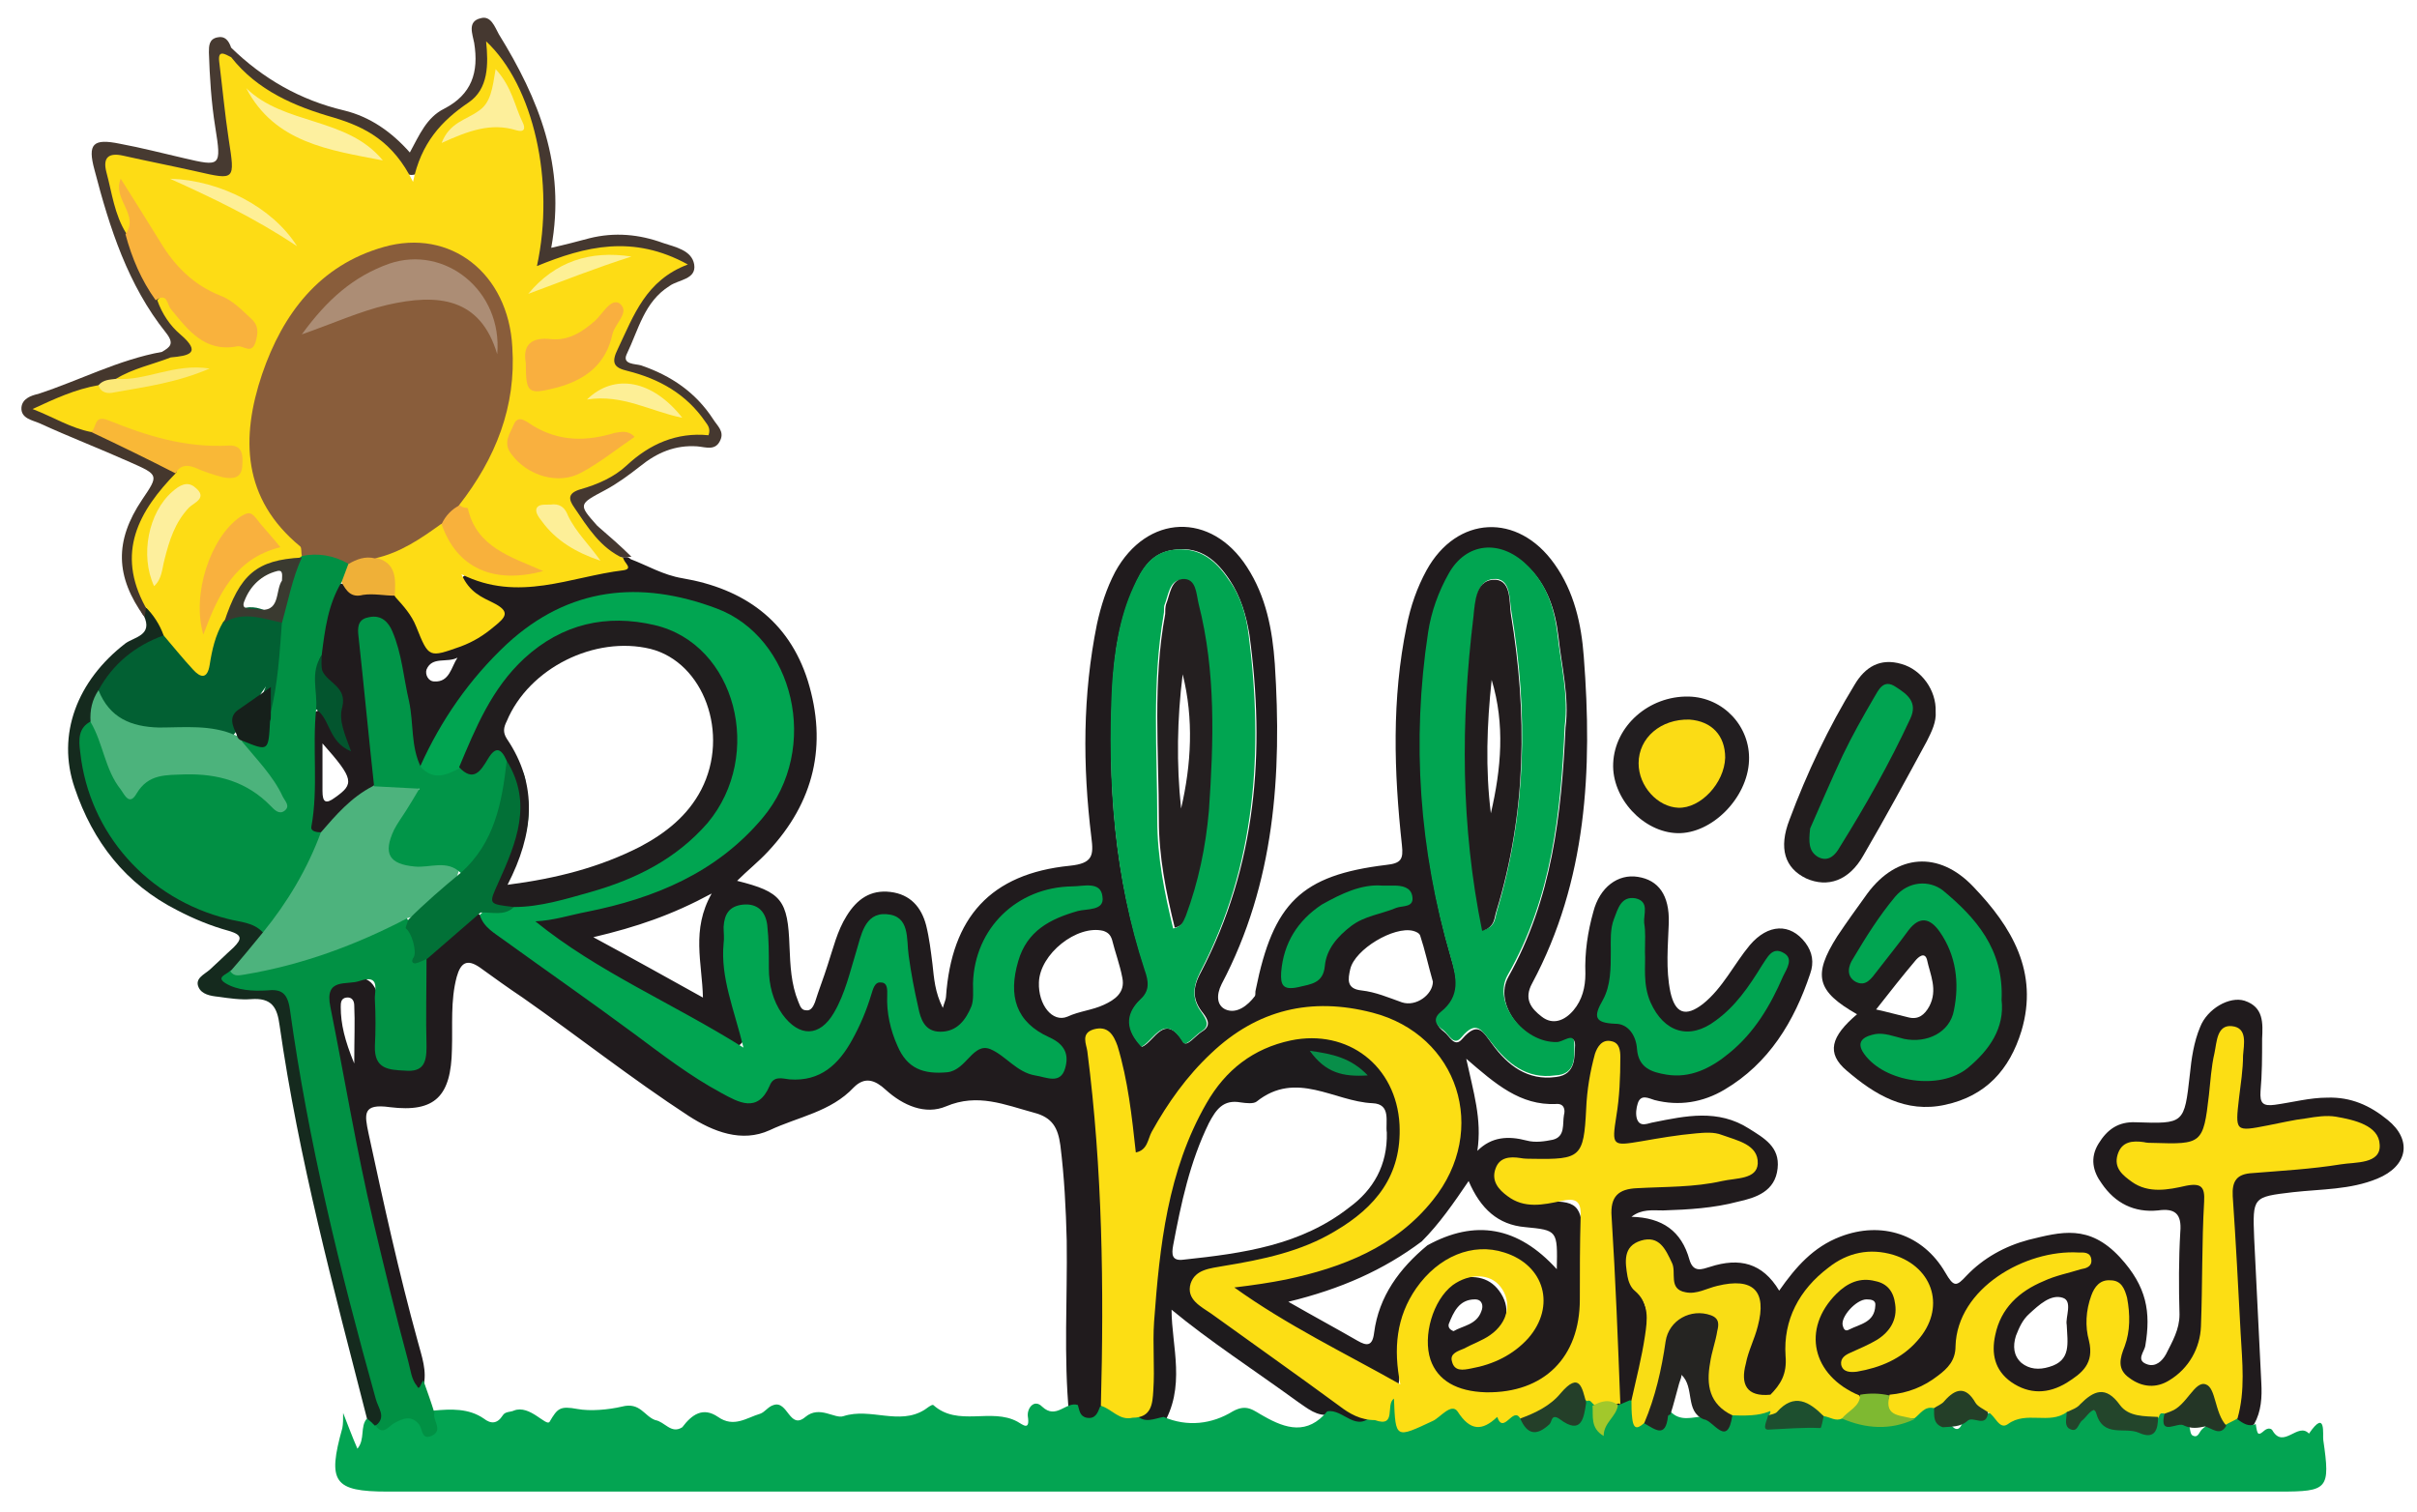<?xml version="1.0" encoding="UTF-8"?> <!-- Generator: Adobe Illustrator 22.0.1, SVG Export Plug-In . SVG Version: 6.00 Build 0) --> <svg xmlns="http://www.w3.org/2000/svg" xmlns:xlink="http://www.w3.org/1999/xlink" version="1.1" id="Layer_1" x="0px" y="0px" viewBox="0 0 304.3 190.4" style="enable-background:new 0 0 304.3 190.4;" xml:space="preserve"> <style type="text/css"> .st0{fill:none;} .st1{fill:#201B1D;} .st2{fill:#211C1D;} .st3{fill:#1E1B1D;} .st4{fill:#01A551;} .st5{fill:#221D1E;} .st6{fill:#241F20;} .st7{fill:#03A452;} .st8{fill:#453830;} .st9{fill:#152A1E;} .st10{fill:#221E20;} .st11{fill:#473A31;} .st12{fill:#45372D;} .st13{fill:#FDDC15;} .st14{fill:#FCDE14;} .st15{fill:#019044;} .st16{fill:#019144;} .st17{fill:#4DB37D;} .st18{fill:#019548;} .st19{fill:#FADF15;} .st20{fill:#F9DD15;} .st21{fill:#027137;} .st22{fill:#EFB038;} .st23{fill:#03552E;} .st24{fill:#7EB931;} .st25{fill:#23452B;} .st26{fill:#243F29;} .st27{fill:#243626;} .st28{fill:#1D4F2F;} .st29{fill:#243F28;} .st30{fill:#252422;} .st31{fill:#A2C82B;} .st32{fill:#01A451;} .st33{fill:#026033;} .st34{fill:#4CB37C;} .st35{fill:#FBDC15;} .st36{fill:#F9B23D;} .st37{fill:#F9B837;} .st38{fill:#FCE978;} .st39{fill:#895D3B;} .st40{fill:#F9AF3F;} .st41{fill:#F9B03F;} .st42{fill:#F9B13E;} .st43{fill:#FDF09F;} .st44{fill:#F8B13C;} .st45{fill:#FDEF9D;} .st46{fill:#FDEF9B;} .st47{fill:#FEEF96;} .st48{fill:#FDEF96;} .st49{fill:#FDF095;} .st50{fill:#FDEF98;} .st51{fill:#16201B;} .st52{fill:#088E49;} .st53{fill:#AC8D75;} .st54{fill:#3A3A30;} .st55{fill:#211D1E;} </style> <g> <g> <path class="st0" d="M139.9,118.3c-0.2-0.6-0.4-0.9-1.1-1.1c-3.3-0.8-8,2.9-8.1,6.5c-0.1,2.8,1.7,5.1,3.6,4.3 c1.5-0.7,3.2-0.8,4.6-1.5c1.3-0.6,2.7-1.6,2.3-3.4C140.9,121.5,140.4,119.9,139.9,118.3z"></path> <path class="st0" d="M186.6,165.1c0.2-0.7,0.1-1.5-0.8-1.5c-2,0-2.7,1.6-3.3,3.1c-0.2,0.4,0.1,0.7,0.7,0.9 C184.3,166.9,186,166.8,186.6,165.1z"></path> <path class="st0" d="M43.7,125.5c-0.7,0.1-0.7,0.7-0.7,1.2c0.1,2.2,0.5,4.2,1.7,7.1c0-3.1,0-5.2,0-7.3 C44.6,126,44.3,125.5,43.7,125.5z"></path> <path class="st0" d="M53.7,84.3c-0.2,0.6,0.2,1.5,1,1.5c1.9,0.1,2.1-1.8,2.9-3.1C56.3,83.5,54.4,82.6,53.7,84.3z"></path> <path class="st0" d="M40.6,99.6c0,1.4,0.4,1.7,1.6,0.8c2.4-1.8,2.4-2.3-1.6-6.9C40.6,96.1,40.6,97.9,40.6,99.6z"></path> <path class="st0" d="M177.9,117.3c-2.5-0.7-7.3,2.2-7.9,4.8c-0.3,1.3-0.5,2.5,1.4,2.7c1.8,0.2,3.4,0.9,5.1,1.5c1.8,0.6,4-1,4-2.4 c-0.6-2.2-1.1-4-1.6-5.8C178.7,117.6,178.2,117.4,177.9,117.3z"></path> <path class="st0" d="M74.8,117.9c5,2.8,9.2,5.1,13.8,7.6c-0.1-4.4-1.5-8.5,1.1-13.1C84.7,115.2,80.2,116.6,74.8,117.9z"></path> <path class="st0" d="M151.1,122.4c7-13.4,8-27.8,6.1-42.5c-0.3-2.4-1-4.9-2.5-6.9c-1.6-2.4-3.6-4.1-6.8-3.8 c-3,0.3-4.2,2.5-5.2,4.7c-1.8,3.9-2.4,8.2-2.7,12.4c-0.6,12.2,0.3,24.2,4.1,35.8c0.5,1.4,0.7,2.6-0.5,3.7c-2.1,2-1.8,4,0.1,6 c1.6-0.8,2.9-4.4,5.2-0.6c0.4,0.7,1.5-0.8,2.3-1.3c1.2-0.7,0.7-1.5,0.1-2.4C150.1,125.9,150.1,124.4,151.1,122.4z"></path> <path class="st0" d="M185,148.8c-1.9,2.8-3.7,5.4-5.9,7.6c-4.8,3.6-10.2,6-16.8,7.6c3.5,1.9,6.1,3.4,8.7,4.9 c1.2,0.7,1.9,0.8,2.1-1c0.6-4.6,3.2-8.1,6.7-11c6-3.4,11.4-2.5,16.3,3c0.2-4.9,0.2-4.9-4-5.3C188.6,154.2,186.4,152.2,185,148.8z"></path> <path class="st0" d="M236.1,164.4c0-0.7-0.6-0.8-1.1-0.8c-1.3,0-3.3,2.3-3,3.3c0.1,0.3,0.2,0.8,0.8,0.5 C234.2,166.7,236,166.5,236.1,164.4z"></path> <path class="st0" d="M196,139c-4.5,0.2-7.6-2.4-11.3-5.7c0.9,4.3,2,7.7,1.4,11.6c1.8-1.8,3.9-1.9,6.2-1.3c1,0.3,2.2,0.1,3.3-0.1 c1.6-0.4,1.2-1.9,1.4-3.1C197.1,139.7,196.9,138.9,196,139z"></path> <path class="st0" d="M198.2,131.4c0-1.5-1.4-0.2-2.2-0.2c-4.2,0.1-8.1-5-6.2-8.4c5.6-9.8,6.7-20.5,7.2-31.4 c0.5-3.9-0.5-7.7-0.9-11.5c-0.4-3.2-1.3-6.4-4-8.9c-3.3-3.1-7.5-2.7-9.7,1.2c-1.3,2.3-2.2,4.8-2.6,7.4 c-2.1,13.8-1.1,27.4,2.8,40.8c0.8,2.7,1.3,5-1.2,7c-1.1,0.9-0.6,1.7,0.3,2.3c0.7,0.5,1.3,2.1,2.3,0.9c1.9-2.3,2.6-0.8,3.8,0.7 c2,2.6,4.4,4.6,8,4.1C198.5,135.3,198.2,132.9,198.2,131.4z"></path> <path class="st1" d="M300.6,141c-2.2-1.8-4.6-2.9-7.6-2.8c-2.2,0-4.4,0.6-6.6,0.9c-1.5,0.2-1.9-0.2-1.8-1.7 c0.2-2.2,0.2-4.4,0.2-6.6c0.1-2,0.2-4-2.2-4.8c-1.9-0.6-4.7,1-5.6,3.3c-0.8,1.9-1.1,4-1.3,6c-0.7,6.2-0.7,6.2-6.8,6 c-2.2-0.1-3.6,0.9-4.7,2.7c-1.1,1.8-0.7,3.5,0.4,5c1.7,2.5,4.1,3.7,7.1,3.4c2.1-0.3,3,0.4,2.8,2.7c-0.2,3.4-0.2,6.9-0.1,10.4 c0,1.9-0.9,3.4-1.7,5c-0.5,0.9-1.3,1.6-2.3,1.3c-1.6-0.5-0.4-1.6-0.3-2.4c0.7-4.2,0.2-7.4-3.2-11.1c-3.9-4.2-7.4-3.2-11.5-2.2 c-3,0.8-5.7,2.3-7.8,4.5c-1.3,1.4-1.6,1.5-2.7-0.4c-2.8-4.8-8-6.5-13.2-4.5c-3.4,1.3-5.6,3.8-7.7,6.8c-2.1-3.5-5-4.2-8.7-3 c-1,0.3-2.1,0.8-2.6-0.9c-1-3.6-3.4-5.3-7.3-5.4c1.3-1,2.6-0.8,4-0.8c3.2-0.1,6.4-0.3,9.4-1.1c2.3-0.5,4.7-1.3,5-4.2 c0.3-2.7-1.7-3.8-3.6-5c-3.9-2.5-8-1.6-12-0.8c-0.7,0.1-1.7,0.7-2.1-0.4c-0.2-0.6-0.1-1.4,0.1-2c0.4-1.2,1.4-0.6,2.1-0.4 c3.1,0.8,6.1,0.3,8.8-1.3c5.6-3.3,8.8-8.6,10.8-14.6c0.5-1.4,0.3-2.7-0.6-3.9c-1.9-2.5-4.7-2.4-7,0.3c-2,2.4-3.4,5.4-5.9,7.4 c-2.2,1.7-3.5,1.2-4.1-1.5c-0.6-2.9-0.3-5.8-0.2-8.7c0.1-3.5-1.3-5.4-3.9-5.8c-2.5-0.4-4.8,1.3-5.6,4.4c-0.7,2.5-1.1,5.1-1,7.8 c0,1.7-0.4,3.3-1.5,4.6c-1.1,1.3-2.6,1.9-4,0.8c-1.3-1-2.3-2.2-1.2-4.2c6.9-12.9,7.6-26.9,6.5-41.1c-0.3-4.1-1.2-8.2-3.7-11.7 c-4.6-6.5-12.3-6.1-16.1,0.8c-1.2,2.2-2,4.5-2.5,7c-1.9,9.2-1.6,18.4-0.6,27.6c0.2,1.8-0.1,2.3-2,2.5 c-10.7,1.3-14.2,4.8-16.4,15.7c-0.1,0.3,0,0.6-0.1,0.8c-0.9,1.2-2.3,2.3-3.7,1.7c-1.1-0.5-1.2-1.8-0.5-3.2 c6.7-12.7,7.6-26.4,6.7-40.3c-0.3-4.3-1.1-8.5-3.5-12.2c-4.5-7-12.6-6.7-16.6,0.6c-1.1,2.1-1.8,4.3-2.3,6.6 c-1.8,8.9-1.8,17.8-0.7,26.8c0.3,2.3,0.2,3.3-2.7,3.6c-10,1-14.9,6.5-15.6,16.5c0,0.3-0.2,0.7-0.4,1.4c-1-2-1.1-3.7-1.3-5.5 c-0.2-1.6-0.4-3.3-0.8-4.9c-0.6-2.3-2-3.9-4.5-4.2c-2.5-0.3-4.2,0.9-5.5,3c-1.2,1.9-1.7,4.1-2.4,6.2c-0.5,1.6-1.1,3.1-1.6,4.7 c-0.2,0.5-0.5,1.1-1.1,1c-0.7,0-0.8-0.7-1-1.1c-0.9-2.2-1-4.5-1.1-6.9c-0.2-5.9-1-6.9-6.6-8.3c1.3-1.3,2.7-2.4,3.9-3.7 c5.8-6.2,7.5-13.4,5-21.5c-2.4-7.6-8.1-11.6-15.8-12.9c-2.4-0.4-4.4-1.6-6.5-2.4c-0.3-0.3-0.6-0.3-1-0.2c-5.5,1.6-10.8,4-16.8,2.5 c-1.2-0.3-3-1.1-3.7,0.5c-0.6,1.3,1,2,2,2.8c0.6,0.5,1.7,1,1.2,1.9c-1,2-3.2,2.5-5.1,3.1c-1.5,0.5-2.3-0.4-2.8-1.7 c-0.8-2-1.9-3.7-3.9-4.6c-2.3-0.4-4.5-0.9-6.8-1.3c-2.9,2.4-2.6,5.8-3.1,9c-0.3,3.6,3.5,6,2.8,9.1c-1.1-0.2-0.6-3.6-3.3-1.3 c-1,4.5-0.2,9-0.7,13.5c-0.1,0.9,0.4,1.6,1.3,1.8c3.6-1.1,5.7-3.9,8-6.5c0.2-5.5-0.9-10.9-1.1-16.4c0-0.9-0.5-2.3,0.7-2.4 c1-0.1,1.4,1.2,1.6,2.1c1,3.6,1.4,7.3,2.1,10.9c0.3,1.4-0.1,3.1,1.7,3.9c1.7-0.4,2.3-1.9,2.9-3.2c2.1-4.3,5.1-7.9,8.5-11.2 c7.5-7.3,17.2-8.9,26.7-4.3c6,3,9.5,10.6,7.8,17.1c-1.7,6.5-6.1,10.7-11.7,13.8c-5,2.8-10.4,4.4-16,5.2c-1.4,0.2-3.5,0-3.8,1.8 c-0.2,1.6,1.6,2.4,2.8,3.2c6.4,4.4,13.4,7.6,20.1,11.5c1,0.6,2.3,1.5,3.4,0.5c1.1-1,0.5-2.3,0.2-3.5c-0.9-3.2-1.8-6.4-1.4-9.8 c0.1-1.1,0.2-2.4,1.7-2.4c1.4,0,1.7,1.2,1.8,2.3c0.3,2.2-0.1,4.4,0.5,6.6c0.8,2.8,2,5.4,5.2,5.8c3.3,0.4,4.4-2.2,5.6-4.6 c0.9-1.9,1.3-3.9,2-5.9c0.4-1.3,0.8-3,2.4-3c1.9,0,1.6,1.9,1.9,3.2c0.5,2.1,0.6,4.4,1.2,6.5c0.5,1.9,1.4,3.7,3.7,3.8 c2.4,0.1,3.8-1.4,4.8-3.4c0.7-1.5,0.5-3.3,0.7-4.9c0.8-6,6.3-10,12.4-9c-1.1,1-2.5,1.1-3.8,1.7c-6.6,3.2-7.7,11.2-2.1,16 c0.9,0.8,3.1,1.3,1.8,3c-0.9,1.2-2.5,0-3.8-0.6c-0.2-0.1-0.5-0.3-0.7-0.4c-2.1-2-4.1-2-6.6-0.3c-3.4,2.3-6,1.1-7.4-2.7 c-0.3-0.9-0.5-1.9-0.7-2.8c-0.4-1.5,0.2-3.8-2.1-3.9c-1.8-0.1-2.1,1.9-2.8,3.2c-0.4,0.7-0.7,1.5-1,2.3c-1.5,3.5-3.8,6.1-8,6.2 c-0.7,0-1.5,0.1-2,0.6c-2.8,2.8-5.4,1.6-8.1-0.2c-1.9-1.2-3.7-2.4-5.5-3.7c-7.6-5.7-15.4-11.2-23.1-16.7c-3.5,1.1-6.1,3.4-7.6,6.8 c-0.4,3-0.1,6-0.2,9.1c-0.1,1.2-0.1,2.7-1.8,2.8c-1.9,0.1-2.2-1.3-2.4-2.7c-0.1-1.4,0-2.8-0.2-4.1c-0.3-3.4-1.7-4.3-4.9-3.4 c-3.2,0.8-2.9,3.2-2.6,5.6c2.2,14.3,5.3,28.4,9.1,42.3c0.4,1.3,0.7,2.7,1.6,3.8c1.1,1.4,1.8,0.8,2.3-0.5c0.5-2-0.2-3.8-0.7-5.7 c-2.4-8.7-4.3-17.4-6.2-26.2c-0.5-2.4-0.8-3.8,2.7-3.3c5.7,0.7,7.7-1.4,7.8-7.3c0.1-3-0.2-6.1,0.6-9.1c0.5-1.8,1.3-2.3,2.9-1.2 c1.8,1.3,3.6,2.6,5.4,3.8c7,4.9,13.7,10.2,20.9,14.9c3.1,2,6.7,3.4,10.2,1.8c3.6-1.7,7.7-2.3,10.6-5.4c1.4-1.4,2.7-0.9,4,0.3 c2.2,2,5,3.2,7.6,2.1c4-1.7,7.4-0.2,11.1,0.8c2.3,0.6,3,1.9,3.3,4.1c0.5,4,0.7,8,0.8,12c0.1,7.3-0.4,14.6,0.3,21.9 c1.4,2.3,2.8,2.2,4.1-0.1c1.2-15.1,0.4-30.1-0.7-45.2c2.3,3.3,2.2,7.1,2.9,10.7c0.2,0.9,0.3,2.2,1.3,2.4c1.2,0.4,2-0.7,2.6-1.7 c1.5-2.2,2.8-4.5,4.4-6.5c5.6-7,12.3-10.8,21.7-8.8c10.3,2.2,14.6,14.3,7.6,22.3c-2.8,3.2-6.2,5.4-10.1,7.1 c-3.3,1.4-6.9,1.9-10.4,2.8c-1.3,0.3-3.2,0.1-3.5,1.7c-0.3,1.7,1.6,2.4,2.8,3.2c4.8,3,9.7,5.8,14.8,8.4c3.5,1.7,4.2,1.4,4.1-2.5 c-0.1-3.8,0.9-7.1,3.4-9.9c2.4-2.6,6.4-3.5,9.1-2.2c2,1,3.3,2.5,3.2,4.9c-0.1,2.8-2.9,5.5-6.6,6.6c-0.1,0-0.2-0.1-0.5-0.2 c1.2-0.8,2.4-1.4,3.3-2.5c1.4-1.7,2.2-3.6,0.9-5.7c-1.3-2.1-3.3-2.4-5.5-1.9c-3,0.7-5.2,3.8-5.4,7.6c-0.2,3.9,1.2,6.6,4.2,7.8 c7.7,3.1,16.7-2.7,17-11c0.1-3,0.1-6.1,0-9.1c-0.1-4.7-0.7-5.2-5.3-5c-1.8,0.1-4.2,0.2-4.3-2c-0.1-2,2.4-1.2,3.7-1.3 c5.2-0.5,6.5-1.8,6.8-6.9c0.1-2.1,0.1-4.3,1.3-6.7c1,2.2,0.6,4,0.4,5.7c-0.6,5.5,0,6.2,5.4,5.4c2.9-0.4,5.7-1.3,8.6-0.5 c1,0.3,2.4,0.6,2.4,1.9c-0.1,1.1-1.4,1.1-2.3,1.3c-3,0.7-6,0.7-9.1,0.9c-2.5,0.1-5,0.7-5.2,3.7c-0.7,8.2-0.3,16.5,1.5,24.6 c1,0.6,1.6,0,2.3-0.6c1.8-4.8,3.6-9.6,0.6-14.6c-0.6-1.1-1.1-2.6,0.2-3.3c1.5-0.8,2.1,0.8,2.5,1.9c1,2.8,2.7,3.8,5.7,3.2 c5.1-1,5.8-0.2,4.5,5c-0.2,0.9-0.6,1.8-0.6,2.8c-0.2,2.9,0.6,4.9,4,4.7c2.6-0.7,3.1-2.6,3.1-5.1c0.2-6.1,3.2-10.6,7.8-12 c3.1-1,6.9,0.6,8.1,3.2c1.2,2.6,0,5.3-3.1,7.2c-1.2,0.7-2.4,1.3-4.6,1.9c1.1-1,1.6-1.3,2.1-1.6c2.5-1.5,3.8-3.6,3.1-6.5 c-0.4-1.9-1.7-2.7-3.6-2.9c-2.9-0.2-5.1,0.9-6.5,3.4c-3.3,5.8-1.2,10.7,5.5,12.6c1.1,0.1,2.1,0.1,3.2,0.1c4.2-0.4,8.1-1.7,9.1-6.4 c1.4-6.8,5.9-9.9,12.6-11.1c-5.8,2.6-7.3,3.7-8.6,6.8c-1.2,2.9-1.4,5.6,1,8c2.2,2.2,4.7,2.9,7.5,1.5c2.9-1.4,5-3.4,4.5-7.1 c-0.2-1.1-0.2-2.2,0.1-3.3c0.2-0.7,0.6-1.4,1.3-1.4c0.8,0.1,0.9,1,1,1.6c0.2,1.7-0.3,3.3-0.3,4.9c-0.1,3.9,3.8,6.5,7.1,4.4 c3.1-2,5.4-4.7,5-8.9c-0.4-3.4-0.3-6.9,0.2-10.3c0.9-6.2,0.5-6.7-5.7-7c-1.6-0.1-3.9-0.1-4-2.1c0-2.2,2.3-1.3,3.7-1.4 c5.3-0.3,5.6-0.7,6.7-5.9c0.5-2.4,0.2-5,1.8-7.9c0.8,2.5,0.3,4.1,0.1,5.7c-0.7,5.4,0.4,6.5,5.8,5.8c2.6-0.3,5.1-1.3,7.8-0.7 c1.2,0.3,2.7,0.7,2.7,2.1c0,1.3-1.6,1.3-2.6,1.5c-3.2,0.8-6.6,0.1-9.9,0.9c-4.3,0.9-5.2,1.8-4.8,6.2c0.7,8.6,1.5,17.3,1.5,25.9 c0.7,0.9,1.5,1.8,2.7,0.7c0.9-1.6,1-3.4,0.9-5.2c-0.3-6.1-0.6-12.1-0.9-18.2c-0.2-5.2-0.2-5.2,4.9-5.8c3.6-0.4,7.2-0.3,10.6-1.7 C303.2,146.8,303.7,143.5,300.6,141z M42.2,100.4c-1.2,0.9-1.6,0.6-1.6-0.8c0-1.7,0-3.4,0-6C44.6,98.1,44.6,98.7,42.2,100.4z M54.7,85.8c-0.8,0-1.2-0.9-1-1.5c0.7-1.7,2.6-0.8,3.9-1.5C56.8,84,56.6,85.9,54.7,85.8z M88.5,125.6c-4.5-2.5-8.8-4.9-13.8-7.6 c5.5-1.3,9.9-2.8,14.9-5.5C87,117.1,88.4,121.2,88.5,125.6z M44.6,133.9c-1.2-2.9-1.7-5-1.7-7.1c0-0.5,0-1.1,0.7-1.2 c0.7-0.1,1,0.4,1,1C44.7,128.7,44.6,130.8,44.6,133.9z M139,126.5c-1.5,0.7-3.1,0.8-4.6,1.5c-1.9,0.8-3.7-1.5-3.6-4.3 c0.1-3.6,4.8-7.3,8.1-6.5c0.6,0.2,0.9,0.5,1.1,1.1c0.4,1.6,1,3.2,1.3,4.8C141.7,125,140.3,125.9,139,126.5z M151.3,129.9 c-0.8,0.5-1.9,2-2.3,1.3c-2.4-3.8-3.6-0.1-5.2,0.6c-1.9-2-2.2-4-0.1-6c1.2-1.1,1-2.3,0.5-3.7c-3.9-11.6-4.8-23.7-4.1-35.8 c0.2-4.2,0.9-8.5,2.7-12.4c1-2.3,2.2-4.4,5.2-4.7c3.2-0.4,5.2,1.4,6.8,3.8c1.4,2.1,2.1,4.5,2.5,6.9c2,14.7,0.9,29.1-6.1,42.5 c-1.1,2-1.1,3.5,0.3,5.2C152.1,128.4,152.5,129.2,151.3,129.9z M182.4,166.7c0.6-1.5,1.3-3.1,3.3-3.1c0.9,0,1.1,0.8,0.8,1.5 c-0.6,1.7-2.3,1.8-3.5,2.5C182.5,167.4,182.3,167.1,182.4,166.7z M176.5,126.2c-1.7-0.6-3.3-1.3-5.1-1.5c-1.9-0.2-1.7-1.4-1.4-2.7 c0.6-2.5,5.5-5.4,7.9-4.8c0.4,0.1,0.8,0.3,0.9,0.6c0.6,1.8,1,3.7,1.6,5.8C180.4,125.2,178.3,126.8,176.5,126.2z M192,154.5 c4.1,0.4,4.1,0.4,4,5.3c-4.9-5.4-10.3-6.3-16.3-3c-3.5,2.9-6.1,6.4-6.7,11c-0.2,1.7-0.9,1.7-2.1,1c-2.6-1.5-5.2-2.9-8.7-4.9 c6.6-1.6,12-4,16.8-7.6c2.2-2.2,4-4.8,5.9-7.6C186.4,152.2,188.6,154.2,192,154.5z M196.9,140.4c-0.2,1.1,0.2,2.7-1.4,3.1 c-1,0.2-2.2,0.4-3.3,0.1c-2.3-0.6-4.4-0.5-6.2,1.3c0.6-4-0.5-7.4-1.4-11.6c3.7,3.2,6.8,5.9,11.3,5.7 C196.9,138.9,197.1,139.7,196.9,140.4z M195.9,135.6c-3.6,0.5-6.1-1.5-8-4.1c-1.2-1.6-1.8-3-3.8-0.7c-1,1.2-1.6-0.4-2.3-0.9 c-0.8-0.6-1.4-1.5-0.3-2.3c2.5-2,2-4.3,1.2-7c-3.9-13.4-4.8-27-2.8-40.8c0.4-2.6,1.2-5.1,2.6-7.4c2.3-3.9,6.4-4.3,9.7-1.2 c2.6,2.4,3.6,5.6,4,8.9c0.4,3.8,1.4,7.6,0.9,11.5c-0.5,10.9-1.7,21.6-7.2,31.4c-1.9,3.4,1.9,8.4,6.2,8.4c0.8,0,2.2-1.4,2.2,0.2 C198.2,132.9,198.5,135.3,195.9,135.6z M232,166.9c-0.3-1.1,1.7-3.3,3-3.3c0.6,0,1.2,0.1,1.1,0.8c-0.1,2.1-1.9,2.3-3.3,3 C232.3,167.7,232.1,167.3,232,166.9z M260.2,166.8c0.1,2.3,0.6,4.5-2.2,5.3c-1.3,0.4-2.5,0.3-3.5-0.5c-1-0.9-1.1-2.1-0.7-3.4 c0.4-1,0.8-2,1.7-2.8c1.2-1.1,2.7-2.5,4.2-2C261,163.8,260,165.9,260.2,166.8z"></path> </g> <g> <path class="st0" d="M139.9,118.3c-0.2-0.6-0.4-0.9-1.1-1.1c-3.3-0.8-8,2.9-8.1,6.5c-0.1,2.8,1.7,5.1,3.6,4.3 c1.5-0.7,3.2-0.8,4.6-1.5c1.3-0.6,2.7-1.6,2.3-3.4C140.9,121.5,140.4,119.9,139.9,118.3z"></path> <path class="st0" d="M43.7,125.5c-0.7,0.1-0.7,0.7-0.7,1.2c0.1,2.2,0.5,4.2,1.7,7.1c0-3.1,0-5.2,0-7.3 C44.6,126,44.3,125.5,43.7,125.5z"></path> <path class="st0" d="M151.1,122.4c7-13.4,8-27.8,6.1-42.5c-0.3-2.4-1-4.9-2.5-6.9c-1.6-2.4-3.6-4.1-6.8-3.8 c-3,0.3-4.2,2.5-5.2,4.7c-1.8,3.9-2.4,8.2-2.7,12.4c-0.6,12.2,0.3,24.2,4.1,35.8c0.5,1.4,0.7,2.6-0.5,3.7c-2.1,2-1.8,4,0.1,6 c1.6-0.8,2.9-4.4,5.2-0.6c0.4,0.7,1.5-0.8,2.3-1.3c1.2-0.7,0.7-1.5,0.1-2.4C150.1,125.9,150.1,124.4,151.1,122.4z"></path> <path class="st0" d="M53.7,84.3c-0.2,0.6,0.2,1.5,1,1.5c1.9,0.1,2.1-1.8,2.9-3.1C56.3,83.5,54.4,82.6,53.7,84.3z"></path> <path class="st0" d="M40.6,99.6c0,1.4,0.4,1.7,1.6,0.8c2.4-1.8,2.4-2.3-1.6-6.9C40.6,96.1,40.6,97.9,40.6,99.6z"></path> <path class="st0" d="M186.6,165.1c0.2-0.7,0.1-1.5-0.8-1.5c-2,0-2.7,1.6-3.3,3.1c-0.2,0.4,0.1,0.7,0.7,0.9 C184.3,166.9,186,166.8,186.6,165.1z"></path> <path class="st0" d="M74.8,117.9c5,2.8,9.2,5.1,13.8,7.6c-0.1-4.4-1.5-8.5,1.1-13.1C84.7,115.2,80.2,116.6,74.8,117.9z"></path> <path class="st0" d="M185,148.8c-1.9,2.8-3.7,5.4-5.9,7.6c-4.8,3.6-10.2,6-16.8,7.6c3.5,1.9,6.1,3.4,8.7,4.9 c1.2,0.7,1.9,0.8,2.1-1c0.6-4.6,3.2-8.1,6.7-11c6-3.4,11.4-2.5,16.3,3c0.2-4.9,0.2-4.9-4-5.3C188.6,154.2,186.4,152.2,185,148.8z"></path> <path class="st0" d="M198.2,131.4c0-1.5-1.4-0.2-2.2-0.2c-4.2,0.1-8.1-5-6.2-8.4c5.6-9.8,6.7-20.5,7.2-31.4 c0.5-3.9-0.5-7.7-0.9-11.5c-0.4-3.2-1.3-6.4-4-8.9c-3.3-3.1-7.5-2.7-9.7,1.2c-1.3,2.3-2.2,4.8-2.6,7.4 c-2.1,13.8-1.1,27.4,2.8,40.8c0.8,2.7,1.3,5-1.2,7c-1.1,0.9-0.6,1.7,0.3,2.3c0.7,0.5,1.3,2.1,2.3,0.9c1.9-2.3,2.6-0.8,3.8,0.7 c2,2.6,4.4,4.6,8,4.1C198.5,135.3,198.2,132.9,198.2,131.4z"></path> <path class="st0" d="M177.9,117.3c-2.5-0.7-7.3,2.2-7.9,4.8c-0.3,1.3-0.5,2.5,1.4,2.7c1.8,0.2,3.4,0.9,5.1,1.5c1.8,0.6,4-1,4-2.4 c-0.6-2.2-1.1-4-1.6-5.8C178.7,117.6,178.2,117.4,177.9,117.3z"></path> <path class="st0" d="M196,139c-4.5,0.2-7.6-2.4-11.3-5.7c0.9,4.3,2,7.7,1.4,11.6c1.8-1.8,3.9-1.9,6.2-1.3c1,0.3,2.2,0.1,3.3-0.1 c1.6-0.4,1.2-1.9,1.4-3.1C197.1,139.7,196.9,138.9,196,139z"></path> </g> <g> <path class="st0" d="M40.6,99.6c0,1.4,0.4,1.7,1.6,0.8c2.4-1.8,2.4-2.3-1.6-6.9C40.6,96.1,40.6,97.9,40.6,99.6z"></path> <path class="st0" d="M139.9,118.3c-0.2-0.6-0.4-0.9-1.1-1.1c-3.3-0.8-8,2.9-8.1,6.5c-0.1,2.8,1.7,5.1,3.6,4.3 c1.5-0.7,3.2-0.8,4.6-1.5c1.3-0.6,2.7-1.6,2.3-3.4C140.9,121.5,140.4,119.9,139.9,118.3z"></path> <path class="st0" d="M43.7,125.5c-0.7,0.1-0.7,0.7-0.7,1.2c0.1,2.2,0.5,4.2,1.7,7.1c0-3.1,0-5.2,0-7.3 C44.6,126,44.3,125.5,43.7,125.5z"></path> <path class="st0" d="M151.1,122.4c7-13.4,8-27.8,6.1-42.5c-0.3-2.4-1-4.9-2.5-6.9c-1.6-2.4-3.6-4.1-6.8-3.8 c-3,0.3-4.2,2.5-5.2,4.7c-1.8,3.9-2.4,8.2-2.7,12.4c-0.6,12.2,0.3,24.2,4.1,35.8c0.5,1.4,0.7,2.6-0.5,3.7c-2.1,2-1.8,4,0.1,6 c1.6-0.8,2.9-4.4,5.2-0.6c0.4,0.7,1.5-0.8,2.3-1.3c1.2-0.7,0.7-1.5,0.1-2.4C150.1,125.9,150.1,124.4,151.1,122.4z"></path> <path class="st0" d="M74.8,117.9c5,2.8,9.2,5.1,13.8,7.6c-0.1-4.4-1.5-8.5,1.1-13.1C84.7,115.2,80.2,116.6,74.8,117.9z"></path> <path class="st0" d="M53.7,84.3c-0.2,0.6,0.2,1.5,1,1.5c1.9,0.1,2.1-1.8,2.9-3.1C56.3,83.5,54.4,82.6,53.7,84.3z"></path> <path class="st0" d="M198.2,131.4c0-1.5-1.4-0.2-2.2-0.2c-4.2,0.1-8.1-5-6.2-8.4c5.6-9.8,6.7-20.5,7.2-31.4 c0.5-3.9-0.5-7.7-0.9-11.5c-0.4-3.2-1.3-6.4-4-8.9c-3.3-3.1-7.5-2.7-9.7,1.2c-1.3,2.3-2.2,4.8-2.6,7.4 c-2.1,13.8-1.1,27.4,2.8,40.8c0.8,2.7,1.3,5-1.2,7c-1.1,0.9-0.6,1.7,0.3,2.3c0.7,0.5,1.3,2.1,2.3,0.9c1.9-2.3,2.6-0.8,3.8,0.7 c2,2.6,4.4,4.6,8,4.1C198.5,135.3,198.2,132.9,198.2,131.4z"></path> <path class="st0" d="M196,139c-4.5,0.2-7.6-2.4-11.3-5.7c0.9,4.3,2,7.7,1.4,11.6c1.8-1.8,3.9-1.9,6.2-1.3c1,0.3,2.2,0.1,3.3-0.1 c1.6-0.4,1.2-1.9,1.4-3.1C197.1,139.7,196.9,138.9,196,139z"></path> <path class="st0" d="M177.9,117.3c-2.5-0.7-7.3,2.2-7.9,4.8c-0.3,1.3-0.5,2.5,1.4,2.7c1.8,0.2,3.4,0.9,5.1,1.5c1.8,0.6,4-1,4-2.4 c-0.6-2.2-1.1-4-1.6-5.8C178.7,117.6,178.2,117.4,177.9,117.3z"></path> <path class="st0" d="M185,148.8c-1.9,2.8-3.7,5.4-5.9,7.6c-4.8,3.6-10.2,6-16.8,7.6c3.5,1.9,6.1,3.4,8.7,4.9 c1.2,0.7,1.9,0.8,2.1-1c0.6-4.6,3.2-8.1,6.7-11c6-3.4,11.4-2.5,16.3,3c0.2-4.9,0.2-4.9-4-5.3C188.6,154.2,186.4,152.2,185,148.8z"></path> </g> <g> <path class="st0" d="M151.1,122.4c7-13.4,8-27.8,6.1-42.5c-0.3-2.4-1-4.9-2.5-6.9c-1.6-2.4-3.6-4.1-6.8-3.8 c-3,0.3-4.2,2.5-5.2,4.7c-1.8,3.9-2.4,8.2-2.7,12.4c-0.6,12.2,0.3,24.2,4.1,35.8c0.5,1.4,0.7,2.6-0.5,3.7c-2.1,2-1.8,4,0.1,6 c1.6-0.8,2.9-4.4,5.2-0.6c0.4,0.7,1.5-0.8,2.3-1.3c1.2-0.7,0.7-1.5,0.1-2.4C150.1,125.9,150.1,124.4,151.1,122.4z"></path> <path class="st0" d="M43.7,125.5c-0.7,0.1-0.7,0.7-0.7,1.2c0.1,2.2,0.5,4.2,1.7,7.1c0-3.1,0-5.2,0-7.3 C44.6,126,44.3,125.5,43.7,125.5z"></path> <path class="st0" d="M53.7,84.3c-0.2,0.6,0.2,1.5,1,1.5c1.9,0.1,2.1-1.8,2.9-3.1C56.3,83.5,54.4,82.6,53.7,84.3z"></path> <path class="st0" d="M74.8,117.9c5,2.8,9.2,5.1,13.8,7.6c-0.1-4.4-1.5-8.5,1.1-13.1C84.7,115.2,80.2,116.6,74.8,117.9z"></path> <path class="st0" d="M40.6,99.6c0,1.4,0.4,1.7,1.6,0.8c2.4-1.8,2.4-2.3-1.6-6.9C40.6,96.1,40.6,97.9,40.6,99.6z"></path> <path class="st0" d="M177.9,117.3c-2.5-0.7-7.3,2.2-7.9,4.8c-0.3,1.3-0.5,2.5,1.4,2.7c1.8,0.2,3.4,0.9,5.1,1.5c1.8,0.6,4-1,4-2.4 c-0.6-2.2-1.1-4-1.6-5.8C178.7,117.6,178.2,117.4,177.9,117.3z"></path> <path class="st0" d="M139.9,118.3c-0.2-0.6-0.4-0.9-1.1-1.1c-3.3-0.8-8,2.9-8.1,6.5c-0.1,2.8,1.7,5.1,3.6,4.3 c1.5-0.7,3.2-0.8,4.6-1.5c1.3-0.6,2.7-1.6,2.3-3.4C140.9,121.5,140.4,119.9,139.9,118.3z"></path> <path class="st0" d="M198.2,131.4c0-1.5-1.4-0.2-2.2-0.2c-4.2,0.1-8.1-5-6.2-8.4c5.6-9.8,6.7-20.5,7.2-31.4 c0.5-3.9-0.5-7.7-0.9-11.5c-0.4-3.2-1.3-6.4-4-8.9c-3.3-3.1-7.5-2.7-9.7,1.2c-1.3,2.3-2.2,4.8-2.6,7.4 c-2.1,13.8-1.1,27.4,2.8,40.8c0.8,2.7,1.3,5-1.2,7c-1.1,0.9-0.6,1.7,0.3,2.3c0.7,0.5,1.3,2.1,2.3,0.9c1.9-2.3,2.6-0.8,3.8,0.7 c2,2.6,4.4,4.6,8,4.1C198.5,135.3,198.2,132.9,198.2,131.4z"></path> <path class="st0" d="M196,139c-4.5,0.2-7.6-2.4-11.3-5.7c0.9,4.3,2,7.7,1.4,11.6c1.8-1.8,3.9-1.9,6.2-1.3c1,0.3,2.2,0.1,3.3-0.1 c1.6-0.4,1.2-1.9,1.4-3.1C197.1,139.7,196.9,138.9,196,139z"></path> </g> <g> <path class="st2" d="M248.4,111.6c-4.3-4.5-9.6-4.1-13.3,0.9c-1.3,1.8-2.6,3.6-3.8,5.4c-3.1,4.9-2.6,6.9,2.5,9.8 c-3.3,2.8-3.9,4.9-1.3,7.1c3.5,3,7.4,5.4,12.4,4.3c5.1-1.1,8.1-4.4,9.6-9.3C256.7,122.4,253.3,116.7,248.4,111.6z M242.9,126.7 c-0.6,1.1-1.4,1.7-2.6,1.4c-1.3-0.3-2.7-0.7-4.1-1c1.8-2.3,3.3-4.2,4.9-6.1c0.4-0.5,1.2-1.2,1.5-0.2 C243,122.7,244,124.6,242.9,126.7z"></path> </g> <g> <path class="st0" d="M43.7,125.5c-0.7,0.1-0.7,0.7-0.7,1.2c0.1,2.2,0.5,4.2,1.7,7.1c0-3.1,0-5.2,0-7.3 C44.6,126,44.3,125.5,43.7,125.5z"></path> <path class="st0" d="M139.9,118.3c-0.2-0.6-0.4-0.9-1.1-1.1c-3.3-0.8-8,2.9-8.1,6.5c-0.1,2.8,1.7,5.1,3.6,4.3 c1.5-0.7,3.2-0.8,4.6-1.5c1.3-0.6,2.7-1.6,2.3-3.4C140.9,121.5,140.4,119.9,139.9,118.3z"></path> <path class="st0" d="M151.1,122.4c7-13.4,8-27.8,6.1-42.5c-0.3-2.4-1-4.9-2.5-6.9c-1.6-2.4-3.6-4.1-6.8-3.8 c-3,0.3-4.2,2.5-5.2,4.7c-1.8,3.9-2.4,8.2-2.7,12.4c-0.6,12.2,0.3,24.2,4.1,35.8c0.5,1.4,0.7,2.6-0.5,3.7c-2.1,2-1.8,4,0.1,6 c1.6-0.8,2.9-4.4,5.2-0.6c0.4,0.7,1.5-0.8,2.3-1.3c1.2-0.7,0.7-1.5,0.1-2.4C150.1,125.9,150.1,124.4,151.1,122.4z"></path> <path class="st0" d="M53.7,84.3c-0.2,0.6,0.2,1.5,1,1.5c1.9,0.1,2.1-1.8,2.9-3.1C56.3,83.5,54.4,82.6,53.7,84.3z"></path> <path class="st0" d="M40.6,99.6c0,1.4,0.4,1.7,1.6,0.8c2.4-1.8,2.4-2.3-1.6-6.9C40.6,96.1,40.6,97.9,40.6,99.6z"></path> <path class="st0" d="M74.8,117.9c5,2.8,9.2,5.1,13.8,7.6c-0.1-4.4-1.5-8.5,1.1-13.1C84.7,115.2,80.2,116.6,74.8,117.9z"></path> <path class="st0" d="M198.2,131.4c0-1.5-1.4-0.2-2.2-0.2c-4.2,0.1-8.1-5-6.2-8.4c5.6-9.8,6.7-20.5,7.2-31.4 c0.5-3.9-0.5-7.7-0.9-11.5c-0.4-3.2-1.3-6.4-4-8.9c-3.3-3.1-7.5-2.7-9.7,1.2c-1.3,2.3-2.2,4.8-2.6,7.4 c-2.1,13.8-1.1,27.4,2.8,40.8c0.8,2.7,1.3,5-1.2,7c-1.1,0.9-0.6,1.7,0.3,2.3c0.7,0.5,1.3,2.1,2.3,0.9c1.9-2.3,2.6-0.8,3.8,0.7 c2,2.6,4.4,4.6,8,4.1C198.5,135.3,198.2,132.9,198.2,131.4z"></path> <path class="st0" d="M177.9,117.3c-2.5-0.7-7.3,2.2-7.9,4.8c-0.3,1.3-0.5,2.5,1.4,2.7c1.8,0.2,3.4,0.9,5.1,1.5c1.8,0.6,4-1,4-2.4 c-0.6-2.2-1.1-4-1.6-5.8C178.7,117.6,178.2,117.4,177.9,117.3z"></path> </g> <g> <path class="st3" d="M155.6,160.4c6.4-1.2,12.7-2.8,17.5-7.6c5.1-5,5.7-13.7,1.4-18.8c-4.1-4.9-12.6-5.5-18.4-1.2 c-2.1,1.6-3.9,3.5-5.2,5.8c-1.5,2.6-2.6,5.4-3.5,8.3c-2.7,9.1-3.3,18.4-3.4,27.8c0,1.4,0.7,3.1-1.3,4c0.4,3.3,2.4,0.7,3.6,0.9 c3.1-4.9,1.2-10.1,1.2-14.7c4.7,3.9,10.4,7.6,15.9,11.6c1.2,0.8,2.4,1.9,4.1,1.6c1.7,1.3,3.2,4.2,5.7,0.9 c-6.3-4.5-12.6-8.9-18.8-13.5c-1.5-1.1-4.3-1.8-3.9-3.6C150.7,160.4,153.7,160.8,155.6,160.4z M149,158.6 c-1.5,0.2-1.5-0.7-1.3-1.8c1-5.3,2.1-10.5,4.5-15.4c0.9-1.7,1.8-3,4-2.6c0.7,0.1,1.6,0.2,2-0.1c5-4,9.8,0,14.6,0.2 c2.4,0.1,1.6,2.4,1.8,3.7c0.1,4.1-1.7,7.2-4.7,9.4C163.8,156.8,156.5,157.8,149,158.6z"></path> </g> <g> <path class="st0" d="M43.7,125.5c-0.7,0.1-0.7,0.7-0.7,1.2c0.1,2.2,0.5,4.2,1.7,7.1c0-3.1,0-5.2,0-7.3 C44.6,126,44.3,125.5,43.7,125.5z"></path> <path class="st0" d="M40.6,99.6c0,1.4,0.4,1.7,1.6,0.8c2.4-1.8,2.4-2.3-1.6-6.9C40.6,96.1,40.6,97.9,40.6,99.6z"></path> <path class="st0" d="M74.8,117.9c5,2.8,9.2,5.1,13.8,7.6c-0.1-4.4-1.5-8.5,1.1-13.1C84.7,115.2,80.2,116.6,74.8,117.9z"></path> <path class="st0" d="M53.7,84.3c-0.2,0.6,0.2,1.5,1,1.5c1.9,0.1,2.1-1.8,2.9-3.1C56.3,83.5,54.4,82.6,53.7,84.3z"></path> <path class="st0" d="M151.1,122.4c7-13.4,8-27.8,6.1-42.5c-0.3-2.4-1-4.9-2.5-6.9c-1.6-2.4-3.6-4.1-6.8-3.8 c-3,0.3-4.2,2.5-5.2,4.7c-1.8,3.9-2.4,8.2-2.7,12.4c-0.6,12.2,0.3,24.2,4.1,35.8c0.5,1.4,0.7,2.6-0.5,3.7c-2.1,2-1.8,4,0.1,6 c1.6-0.8,2.9-4.4,5.2-0.6c0.4,0.7,1.5-0.8,2.3-1.3c1.2-0.7,0.7-1.5,0.1-2.4C150.1,125.9,150.1,124.4,151.1,122.4z"></path> <path class="st0" d="M177.9,117.3c-2.5-0.7-7.3,2.2-7.9,4.8c-0.3,1.3-0.5,2.5,1.4,2.7c1.8,0.2,3.4,0.9,5.1,1.5c1.8,0.6,4-1,4-2.4 c-0.6-2.2-1.1-4-1.6-5.8C178.7,117.6,178.2,117.4,177.9,117.3z"></path> <path class="st0" d="M198.2,131.4c0-1.5-1.4-0.2-2.2-0.2c-4.2,0.1-8.1-5-6.2-8.4c5.6-9.8,6.7-20.5,7.2-31.4 c0.5-3.9-0.5-7.7-0.9-11.5c-0.4-3.2-1.3-6.4-4-8.9c-3.3-3.1-7.5-2.7-9.7,1.2c-1.3,2.3-2.2,4.8-2.6,7.4 c-2.1,13.8-1.1,27.4,2.8,40.8c0.8,2.7,1.3,5-1.2,7c-1.1,0.9-0.6,1.7,0.3,2.3c0.7,0.5,1.3,2.1,2.3,0.9c1.9-2.3,2.6-0.8,3.8,0.7 c2,2.6,4.4,4.6,8,4.1C198.5,135.3,198.2,132.9,198.2,131.4z"></path> </g> <g> <path class="st0" d="M43.7,125.5c-0.7,0.1-0.7,0.7-0.7,1.2c0.1,2.2,0.5,4.2,1.7,7.1c0-3.1,0-5.2,0-7.3 C44.6,126,44.3,125.5,43.7,125.5z"></path> <path class="st0" d="M151.1,122.4c7-13.4,8-27.8,6.1-42.5c-0.3-2.4-1-4.9-2.5-6.9c-1.6-2.4-3.6-4.1-6.8-3.8 c-3,0.3-4.2,2.5-5.2,4.7c-1.8,3.9-2.4,8.2-2.7,12.4c-0.6,12.2,0.3,24.2,4.1,35.8c0.5,1.4,0.7,2.6-0.5,3.7c-2.1,2-1.8,4,0.1,6 c1.6-0.8,2.9-4.4,5.2-0.6c0.4,0.7,1.5-0.8,2.3-1.3c1.2-0.7,0.7-1.5,0.1-2.4C150.1,125.9,150.1,124.4,151.1,122.4z"></path> <path class="st0" d="M74.8,117.9c5,2.8,9.2,5.1,13.8,7.6c-0.1-4.4-1.5-8.5,1.1-13.1C84.7,115.2,80.2,116.6,74.8,117.9z"></path> <path class="st0" d="M198.2,131.4c0-1.5-1.4-0.2-2.2-0.2c-4.2,0.1-8.1-5-6.2-8.4c5.6-9.8,6.7-20.5,7.2-31.4 c0.5-3.9-0.5-7.7-0.9-11.5c-0.4-3.2-1.3-6.4-4-8.9c-3.3-3.1-7.5-2.7-9.7,1.2c-1.3,2.3-2.2,4.8-2.6,7.4 c-2.1,13.8-1.1,27.4,2.8,40.8c0.8,2.7,1.3,5-1.2,7c-1.1,0.9-0.6,1.7,0.3,2.3c0.7,0.5,1.3,2.1,2.3,0.9c1.9-2.3,2.6-0.8,3.8,0.7 c2,2.6,4.4,4.6,8,4.1C198.5,135.3,198.2,132.9,198.2,131.4z"></path> <path class="st0" d="M53.7,84.3c-0.2,0.6,0.2,1.5,1,1.5c1.9,0.1,2.1-1.8,2.9-3.1C56.3,83.5,54.4,82.6,53.7,84.3z"></path> <path class="st0" d="M40.6,99.6c0,1.4,0.4,1.7,1.6,0.8c2.4-1.8,2.4-2.3-1.6-6.9C40.6,96.1,40.6,97.9,40.6,99.6z"></path> </g> <g> <path class="st0" d="M43.7,125.5c-0.7,0.1-0.7,0.7-0.7,1.2c0.1,2.2,0.5,4.2,1.7,7.1c0-3.1,0-5.2,0-7.3 C44.6,126,44.3,125.5,43.7,125.5z"></path> <path class="st0" d="M74.8,117.9c5,2.8,9.2,5.1,13.8,7.6c-0.1-4.4-1.5-8.5,1.1-13.1C84.7,115.2,80.2,116.6,74.8,117.9z"></path> <path class="st0" d="M151.1,122.4c7-13.4,8-27.8,6.1-42.5c-0.3-2.4-1-4.9-2.5-6.9c-1.6-2.4-3.6-4.1-6.8-3.8 c-3,0.3-4.2,2.5-5.2,4.7c-1.8,3.9-2.4,8.2-2.7,12.4c-0.6,12.2,0.3,24.2,4.1,35.8c0.5,1.4,0.7,2.6-0.5,3.7c-2.1,2-1.8,4,0.1,6 c1.6-0.8,2.9-4.4,5.2-0.6c0.4,0.7,1.5-0.8,2.3-1.3c1.2-0.7,0.7-1.5,0.1-2.4C150.1,125.9,150.1,124.4,151.1,122.4z"></path> <path class="st0" d="M40.6,99.6c0,1.4,0.4,1.7,1.6,0.8c2.4-1.8,2.4-2.3-1.6-6.9C40.6,96.1,40.6,97.9,40.6,99.6z"></path> <path class="st0" d="M53.7,84.3c-0.2,0.6,0.2,1.5,1,1.5c1.9,0.1,2.1-1.8,2.9-3.1C56.3,83.5,54.4,82.6,53.7,84.3z"></path> <path class="st4" d="M198.2,131.4c0-1.5-1.4-0.2-2.2-0.2c-4.2,0.1-8.1-5-6.2-8.4c5.6-9.8,6.7-20.5,7.2-31.4 c0.5-3.9-0.5-7.7-0.9-11.5c-0.4-3.2-1.3-6.4-4-8.9c-3.3-3.1-7.5-2.7-9.7,1.2c-1.3,2.3-2.2,4.8-2.6,7.4 c-2.1,13.8-1.1,27.4,2.8,40.8c0.8,2.7,1.3,5-1.2,7c-1.1,0.9-0.6,1.7,0.3,2.3c0.7,0.5,1.3,2.1,2.3,0.9c1.9-2.3,2.6-0.8,3.8,0.7 c2,2.6,4.4,4.6,8,4.1C198.5,135.3,198.2,132.9,198.2,131.4z M186.7,117.1c-2.7-13.2-2.7-26.3-1.1-39.5c0.2-1.9,0.3-4.5,2.4-4.7 c2.3-0.2,2,2.7,2.3,4.2c2.1,12.6,1.9,25.1-1.8,37.5C188.2,115.4,188.4,116.7,186.7,117.1z"></path> <path class="st5" d="M190.2,77.2c-0.2-1.5,0.1-4.4-2.3-4.2c-2.1,0.2-2.2,2.8-2.4,4.7c-1.6,13.2-1.6,26.3,1.1,39.5 c1.7-0.5,1.5-1.7,1.8-2.5C192.2,102.3,192.3,89.8,190.2,77.2z M187.7,102.4c-0.7-5.6-0.5-11.2,0.1-16.8 C189.5,91.2,189,96.8,187.7,102.4z"></path> </g> <g> <path class="st0" d="M53.7,84.3c-0.2,0.6,0.2,1.5,1,1.5c1.9,0.1,2.1-1.8,2.9-3.1C56.3,83.5,54.4,82.6,53.7,84.3z"></path> <path class="st0" d="M74.8,117.9c5,2.8,9.2,5.1,13.8,7.6c-0.1-4.4-1.5-8.5,1.1-13.1C84.7,115.2,80.2,116.6,74.8,117.9z"></path> <path class="st0" d="M40.6,99.6c0,1.4,0.4,1.7,1.6,0.8c2.4-1.8,2.4-2.3-1.6-6.9C40.6,96.1,40.6,97.9,40.6,99.6z"></path> <path class="st0" d="M43.7,125.5c-0.7,0.1-0.7,0.7-0.7,1.2c0.1,2.2,0.5,4.2,1.7,7.1c0-3.1,0-5.2,0-7.3 C44.6,126,44.3,125.5,43.7,125.5z"></path> <path class="st4" d="M151.1,122.4c7-13.4,8-27.8,6.1-42.5c-0.3-2.4-1-4.9-2.5-6.9c-1.6-2.4-3.6-4.1-6.8-3.8 c-3,0.3-4.2,2.5-5.2,4.7c-1.8,3.9-2.4,8.2-2.7,12.4c-0.6,12.2,0.3,24.2,4.1,35.8c0.5,1.4,0.7,2.6-0.5,3.7c-2.1,2-1.8,4,0.1,6 c1.6-0.8,2.9-4.4,5.2-0.6c0.4,0.7,1.5-0.8,2.3-1.3c1.2-0.7,0.7-1.5,0.1-2.4C150.1,125.9,150.1,124.4,151.1,122.4z M149.1,115.4 c-0.2,0.6-0.3,1.3-1.4,1.5c-1.1-4.5-2-9-2-13.6c0-8.7-0.7-17.3,0.8-25.9c0.1-0.4,0-0.9,0.1-1.2c0.5-1.2,0.6-3.1,2.1-3.2 c1.7-0.1,1.7,1.8,2,3.1c2.2,8.7,1.9,17.4,1.1,26.2C151.6,106.7,150.8,111.1,149.1,115.4z"></path> <path class="st6" d="M150.9,76c-0.3-1.3-0.3-3.2-2-3.1c-1.5,0.1-1.6,2-2.1,3.2c-0.1,0.4-0.1,0.8-0.1,1.2 c-1.6,8.6-0.8,17.3-0.8,25.9c0,4.7,0.9,9.1,2,13.6c1-0.2,1.1-0.9,1.4-1.5c1.6-4.3,2.5-8.7,2.9-13.2 C152.8,93.4,153.1,84.6,150.9,76z M148.7,101.8c-0.6-5.6-0.5-11.3,0.2-16.9C150.3,90.5,150,96.2,148.7,101.8z"></path> </g> <g> <path class="st0" d="M40.6,99.6c0,1.4,0.4,1.7,1.6,0.8c2.4-1.8,2.4-2.3-1.6-6.9C40.6,96.1,40.6,97.9,40.6,99.6z"></path> <path class="st0" d="M53.7,84.3c-0.2,0.6,0.2,1.5,1,1.5c1.9,0.1,2.1-1.8,2.9-3.1C56.3,83.5,54.4,82.6,53.7,84.3z"></path> </g> <path class="st0" d="M53.7,84.3c-0.2,0.6,0.2,1.5,1,1.5c1.9,0.1,2.1-1.8,2.9-3.1C56.3,83.5,54.4,82.6,53.7,84.3z"></path> <path class="st7" d="M281.7,178.7c0.7,0.5,1.4,1,2.3,0.6c0.2,1.4,0.3,1.5,1.1,0.8c0.5-0.4,0.9-0.2,1,0c1.4,2.4,3.2-1.1,4.6,0.4 c2.2-3.2,1.7,0.2,1.8,0.8c0.9,6.2,0.6,6.5-5.5,6.5c-79.4,0-158.8,0-238.2,0c-6.8,0-7.6-1.2-5.7-8c0.1-0.5,0.1-1.1,0.1-1.9 c0.6,1.5,1.1,2.9,1.8,4.5c1-1.2,0.3-2.8,1.2-3.8c0.5,0,1,0,1.6,0.1c2.1-1.6,4.7,0.7,6.8-1.1c2.2-0.2,4.4-0.3,6.3,1 c0.9,0.7,1.7,0.7,2.4-0.4c0.3-0.5,1-0.4,1.4-0.6c2-0.8,4.1,2.1,4.5,1.4c1-1.7,1.3-2,3.5-1.6c1.6,0.3,3.9,0.1,5.6-0.3 c2.3-0.6,2.8,1.2,4.2,1.7c1.2,0.2,2,1.8,3.4,0.9c1.2-1.6,2.6-2.6,4.5-1.3c2,1.4,3.6,0.1,5.3-0.4c0.6-0.2,1-0.9,1.7-1.1 c1.8-0.6,2,3.2,4,1.5c1.8-1.5,3.7,0.3,4.8-0.1c3.4-1.1,7,1.2,10.2-0.8c0.3-0.2,0.9-0.7,1.1-0.6c3.1,2.8,7.3,0.3,10.6,2.1 c0.7,0.4,1.6,1.2,1.3-0.7c-0.1-1,0.8-2.2,1.8-1.2c1.8,1.7,3-0.7,4.5-0.2c0.2,0.6,0.2,1.4,1.1,1.6c1.1,0.2,1.4-0.6,1.7-1.4 c1.8-1.1,3.1,0.4,4.5,1c1.1,1.2,2.3,0.5,3.5,0.3c3,1.3,6.1,0.9,8.7-0.7c1.8-1,2.6-0.1,3.9,0.6c2.8,1.6,5.5,2.4,8-0.6 c2-0.4,3.7,2.9,5.8,0.3c0.4-0.4,0.8-0.8,1-1.3c0.8-1.7,1.9-2.3,2.5,0c0.7,2.8,1.9,2.5,3.7,1.1c1.6-1.2,3.3-1.8,5.2-0.3 c1.2,0.9,2.7,0,4-0.3c1.1-0.3,2.1-0.9,2.9,0.4c2.9,1.4,5.2,0.2,7.3-1.7c0.6-0.2,1.1,0.1,1.4,0.6c0.4,2.2,1.4,1.2,2.3,0.5 c0.2,0,0.4-0.1,0.6-0.1c0.5-0.2,0.9-0.4,1.4-0.6c1.5,0.2,0.3,2.8,2.4,2.5c0.4-0.8,1.9,2.5,1.7-0.5c0-0.3,0.5-0.6,0.9-0.7 c1.3,1.5,2.9,0.8,4.5,0.7c1.1,0,2.2,0.4,3-0.7c1.5-1.4,3.1-0.3,4.7-0.2c0.4,0.1,0.6,0.3,0.9,0.6c2.2,1.7,4.3,1,6.3-0.4 c1-0.2,1.9,0,2.9,0.3c2.6,0.6,5.2,1.1,7.8-0.1c0.9-0.7,1.8-1.5,3.2-1.1c0.9,0.5,1.1,1.5,1.7,2.2c0.7,0.9,1.4,1.8,2-0.1 c0.8-1.6,2.6-0.1,3.5-1.1c3.3,1,6.7-1,10-0.1c2.3-0.4,4.4-0.1,6.4,1.5c1.1,0.8,2.9,0.9,4.1-0.6c0.4-0.4,0.9-0.7,1.5-0.6 c0,2.3,2.4,0.2,2.9,1.6c0.2,0.5,0.1,1.2,0.6,1.3c0.6,0.2,0.7-0.6,1.1-0.9c0.8-0.8,1.9-0.4,2.8-0.9 C280.5,178.6,281.1,178.1,281.7,178.7z"></path> <path class="st8" d="M79.5,70.1c-0.4,0-0.7,0.1-1.1,0.1c-3.1-0.4-7.1-4.4-7.3-7.1c-0.1-1.7,1-2.2,2.2-2.6c4.6-1.7,7.8-6.2,13.1-6.8 c1.8-0.2,0.6-1.4,0-2c-1.7-1.7-3.9-2.5-6.1-3.5c-4.3-1.9-4.5-2.5-2.4-6.8c1.1-2.2,2.3-4.4,4.1-6.1c0.6-0.5,1.5-1.1,1.1-2 c-0.4-0.8-1.4-0.8-2.2-0.9c-3.6-0.3-7.1-0.2-10.5,1.3c-2.2,1-4,0.7-3.2-2.4c2-8.5-0.7-16-4.8-23.9c-0.3,3.7-1.7,6.2-4.4,8 C56,16.3,54.9,18.1,54,20c-1.1,2.3-2.5,2.8-4.3,0.7c-2.1-2.5-5-3.8-8-4.8c-3.7-1.2-7.2-2.8-10.3-5.1c-1.3-1-2.8-1.9-2.9-3.8 c0.1-0.4,0.3-0.8,0.6-1c4,3.9,8.7,6.6,14.2,7.9c3.3,0.8,6,2.7,8.3,5.3c1.2-2.2,2.1-4.4,4.3-5.5c3.5-1.8,4.4-4.6,3.8-8.3 c-0.2-1.1-0.9-2.7,0.8-3.1c1.3-0.4,1.8,1.1,2.3,2c5,8.1,8.5,16.6,6.6,26.9c1.8-0.4,3.3-0.8,4.8-1.2c3.2-0.8,6.3-0.5,9.3,0.6 c1.5,0.5,3.6,0.9,3.9,2.7c0.3,1.9-2,1.9-3.1,2.7c-3.2,2-3.9,5.5-5.4,8.6c-0.6,1.3,1.1,1.2,1.8,1.4c3.8,1.3,6.9,3.4,9.1,6.8 c0.5,0.8,1.4,1.5,0.9,2.6c-0.6,1.4-1.8,0.9-2.9,0.8c-2.8-0.2-5.1,0.8-7.2,2.5c-1.4,1.1-2.9,2.2-4.4,3c-3.4,1.8-3.4,1.8-1,4.5 C76.7,67.5,78.2,68.8,79.5,70.1z"></path> <path class="st5" d="M243.7,89.6c0.1,1.3-0.5,2.5-1.1,3.7c-2.6,4.8-5.2,9.6-8,14.4c-1.8,3.2-4.5,4.1-7.2,2.9 c-2.7-1.3-3.5-3.8-2.1-7.4c2.2-5.9,4.9-11.6,8.2-17c1.3-2.2,3.2-3.4,5.9-2.6C241.9,84.3,243.8,86.9,243.7,89.6z"></path> <path class="st9" d="M47.2,179.5c-0.3-0.3-0.6-0.6-1-0.9c-4.2-16.4-8.6-32.7-11-49.5c-0.3-2.3-1-3.5-3.6-3.3 c-1.3,0.1-2.7-0.1-4.1-0.3c-1-0.1-2.1-0.3-2.5-1.2c-0.5-1.1,0.7-1.6,1.4-2.2c1-0.9,2-1.9,3-2.8c1.1-1.1,1.1-1.6-0.6-2.1 c-2.2-0.6-4.4-1.5-6.5-2.6c-6.5-3.3-10.6-8.6-12.9-15.4c-2.3-6.7,0.3-13.5,6.4-18.2c1.1-0.8,3.5-1,2.3-3.5c-0.4-0.4-0.4-0.7,0-1 c2.1,0.2,2.7,1.6,2.7,3.4c-2.4,2.6-6,4-7.7,7.4c-0.7,1.2-0.7,2.6-1.2,3.8c-1.9,3.5-0.5,6.8,0.9,9.9c2.9,6.8,8,11.3,15.2,13.4 c1.9,0.6,4.2,0.5,5.4,2.6c0.2,2.6-2.4,3.7-3.1,5.8c0.1,0.1,0.2,0.3,0.3,0.3c6.2-0.1,7.2,4,7.9,9.1c2,14.4,5.7,28.5,9.5,42.6 C48.4,176.3,50,178.4,47.2,179.5z"></path> <path class="st10" d="M211.2,104.9c-4.3-0.1-8.3-4.4-8.1-8.8c0.2-4.7,4.5-8.5,9.5-8.4c4.4,0.1,7.8,3.8,7.6,8.1 C220,100.5,215.5,105,211.2,104.9z"></path> <path class="st11" d="M29.1,6C29,6.4,29,6.8,28.9,7.1c-0.7,3.4,0.4,6.7,0.8,10.1c0.5,5.1-0.7,6.3-5.6,5.3c-2.3-0.5-4.5-1-6.8-1.4 c-2.4-0.5-2.9,0.3-2.3,2.6c0.5,1.7,1,3.4,1.5,5.1c0.9,3.1,2.4,5.8,4,8.6c0.9,1.4,1.8,2.6,2.9,3.9c2.5,3,2.2,3.5-1.8,4.3 c-0.6-0.2-1-0.6-1.2-1.3c1-0.6,1.6-1,0.5-2.4c-4.8-6-7.1-13.2-9-20.5c-0.9-3.3-0.2-4,3.2-3.3c2.7,0.5,5.4,1.2,8,1.8 c4.7,1.1,4.8,1.1,4-3.9c-0.5-3.1-0.7-6.3-0.8-9.4c0-0.8,0-1.7,1.1-1.9C28.3,4.5,28.8,5.1,29.1,6z"></path> <path class="st12" d="M20.4,44.3c0.4,0.2,0.7,0.5,1.1,0.7c-1.6,2.1-4.2,2.3-6.3,3.3c-0.9,0.3-1.9,0.6-2.8,0.9 c-2.5,0.6-4.6,2.1-7.2,2.4c2.6-0.3,4.5,1.4,6.7,2.1c3.5,2,7.9,2.3,10.7,5.6c0.2,1.2-0.5,2.1-1.2,2.9c-3.2,3.6-4.8,7.5-2.8,12.3 c0.3,0.6,0.2,1.3-0.2,2c-0.1,0.4-0.1,0.8-0.2,1.2c-3.7-5.1-3.8-9.6-0.3-14.8c2.1-3.1,2.1-3.1-1.5-4.7C12.6,56.5,8.7,55,5,53.3 c-0.9-0.4-2.4-0.6-2.3-2c0.1-1.1,1.2-1.5,2.1-1.7C10,47.9,14.9,45.3,20.4,44.3z"></path> <path class="st13" d="M14.6,47.7c2.1-1.3,4.6-1.8,6.9-2.7c2.2-0.2,4-0.5,1.2-2.9c-1.3-1.1-2.3-2.6-2.9-4.3c1.6-2,2.2,0.1,2.9,0.8 c1.7,1.8,3.2,3.9,6,3.9c0.8,0,1.8,0.4,2.2-0.5c0.4-0.9-0.3-1.5-0.9-2.1c-0.7-0.7-1.5-1.3-2.3-1.7c-6.2-2.9-9.4-8.1-11.7-13.9 c-0.4,1.5,3.1,3.4-0.1,5.1c-1.5-2.4-1.8-5.1-2.5-7.7c-0.5-1.9,0.3-2.5,2.1-2.1c3.1,0.7,6.2,1.3,9.3,2c4.8,1.1,4.8,1.1,4-4 c-0.5-3.3-0.8-6.6-1.2-9.8c-0.2-1.6,0.7-1,1.5-0.6c3.3,4.2,8,6.2,12.9,7.6C46,16,49.5,17.8,52,22.9c1-4.9,3.6-7.7,7-10 c2.5-1.7,2.5-4.8,2.2-7.7c6,5.6,8.7,17.7,6.4,28.3c6.1-2.5,12.1-4,19-0.2c-5.3,2-6.8,6.4-8.8,10.6c-0.9,1.8-0.5,2.4,1.2,2.8 c4,1,7.4,2.9,9.8,6.4c0.3,0.4,0.7,0.9,0.4,1.7c-4-0.4-7.4,1.1-10.3,3.8c-1.6,1.5-3.7,2.4-5.8,3c-1.7,0.5-1.5,1.3-0.8,2.3 c1.7,2.5,3.3,5.1,6.2,6.4c0,0.5,1.3,1.3,0,1.5c-6.7,0.8-13.2,4.1-20.4,0.5c1,2.3,2.6,2.9,4,3.6c2.2,1.1,1.6,1.8,0.1,3 c-1.3,1.1-2.6,1.9-4.2,2.5c-4,1.4-4,1.5-5.6-2.5c-0.6-1.5-1.6-2.6-2.6-3.7c-1-1.6-2.1-3.2-2.7-5c2.6-2,5.3-3.6,8.5-4.6 c5.2,5,5.2,5,10.4,6.1c-4.2-0.7-6.8-4-8.4-8.4c2-4.2,4.7-8,5.5-12.8c0.6-3.6,0.9-7.1-0.4-10.6c-2.7-7.3-8.6-10.2-15.8-7.1 C37.2,36.8,29,51.1,34,62.4c1.1,2.6,3.5,4.2,4.5,6.8c0,0.4-0.2,0.8-0.4,1.1C33.6,71.7,30,74,28.9,79c-0.1,0.5-0.3,1.1-0.5,1.5 c-0.9,1.7-0.4,4.8-3,4.7c-2.7-0.1-4.4-2.3-4.8-5.2c-0.5-1.4-1.3-2.6-2.3-3.6c-3.7-6.8-0.9-12,3.9-16.9c-0.2-2.1,1.3-1.6,2.4-1.6 c1.3,0,2.6,1,4,0.4c0-1.3-1-1.1-1.7-1.1c-4.4,0-8.6-1.3-12.7-3c-1.2-0.5-1.8,0-2.7,0.2c-2.6-0.5-4.8-1.9-7.4-2.9 c2.8-1.3,5.4-2.5,8.3-3c4.3,0.6,8.3-1.4,12.5-1.7C21.4,46.4,18.1,49.3,14.6,47.7z"></path> <path class="st14" d="M191.4,178.6c-0.9-1.6-2.1,2.1-2.9-0.2c-1.9,1.8-3.4,1.8-5-0.7c-0.8-1.1-2.2,0.8-3.1,1.2 c-4.7,2.2-4.7,2.3-4.9-2.8c-1.1,0.7,0.4,3.7-2.4,2.7c-1.8,0-3.2-0.8-4.5-1.8c-5.3-3.9-10.7-7.7-16.1-11.6c-1.3-0.9-3.2-1.8-2.6-3.8 c0.6-1.8,2.5-1.9,4.1-2.2c4.9-0.8,9.8-1.8,14.1-4.4c5.1-3,8.4-7,8.1-13.4c-0.4-7.4-6.5-12.1-13.7-10.6c-4.7,1-8.2,3.7-10.6,7.9 c-4.9,8.5-5.9,18-6.6,27.5c-0.2,2.9,0.1,5.8-0.1,8.7c-0.1,1.6-0.2,3.4-2.6,3.4c-1.7,0.4-2.6-1.1-4-1.5c0.4-14.9,0.2-29.8-1.7-44.6 c-0.1-0.9-0.9-2.3,0.8-2.8c1.8-0.5,2.5,0.7,3,2.1c1.3,4.3,1.8,8.8,2.3,13.4c1.5-0.3,1.5-1.7,2-2.6c2-3.6,4.4-7,7.5-9.9 c5.8-5.5,12.6-7.1,20.3-5.1c10.8,2.8,14.7,14.8,7.6,23.6c-4.7,5.9-11.4,8.5-18.5,10c-2,0.4-4,0.7-6.5,1c6.7,4.8,13.8,8.2,20.9,12.2 c-0.9-4.5-0.5-8.5,2-12.1c2.8-4,7.1-5.8,11.1-4.5c5.1,1.6,6.5,6.8,3,10.8c-1.9,2.1-4.4,3.3-7.2,3.8c-1,0.2-2.1,0.4-2.4-0.9 c-0.3-1,0.8-1.3,1.5-1.6c1.1-0.6,2.3-1,3.3-1.7c2.3-1.6,2.8-4.2,1.3-6.1c-1.3-1.7-3.9-1.7-6-0.2c-2.5,1.9-3.8,6.4-2.8,9.4 c0.9,2.6,3.3,4,7,4.1c7.3,0.1,11.8-4.4,11.8-11.7c0-3.5,0-6.9,0.1-10.4c0.1-2-0.6-2.4-2.4-2c-2.3,0.5-4.7,1-6.8-0.6 c-1.1-0.8-2.1-1.9-1.5-3.5c0.5-1.4,1.8-1.5,3.1-1.3c0.5,0.1,1.1,0.1,1.6,0.1c6,0.1,6.4-0.2,6.7-6.3c0.1-2.4,0.5-4.7,1.1-6.9 c0.3-0.9,0.9-1.9,2.1-1.6c1,0.2,1.1,1.2,1.1,2c0,2.5-0.1,5-0.5,7.4c-0.6,3.8-0.5,3.8,3.1,3.2c2.3-0.4,4.6-0.8,6.9-1 c1.1-0.1,2.3-0.2,3.3,0.2c1.9,0.7,4.6,1.2,4.5,3.6c-0.1,2-2.7,1.8-4.5,2.2c-3.5,0.8-7.1,0.7-10.7,0.9c-2.3,0.1-3.4,1-3.2,3.6 c0.5,7.9,0.8,15.7,1.1,23.6l-0.2-0.1c-1.1,0.4-2.1,0.7-3.2,0.1c-0.2-0.2-0.4-0.6-0.8-0.4c-1.3-1-2.4-0.4-3.6,0.4 C194.7,177.9,193.4,179.4,191.4,178.6z"></path> <path class="st4" d="M52.9,96.5c2.6-5.8,6.2-11,10.9-15.4c7.8-7.2,16.8-8.1,26.4-4.5c9.7,3.6,13.2,17.6,5.8,26.4 c-5.8,6.9-13.6,10.1-22.1,11.8c-2.1,0.4-4.2,1.1-6.5,1.2c7.9,6.4,17.1,10.2,26.2,15.9c-1.2-4.9-2.9-8.8-2.5-13.1 c0.1-0.7,0-1.4,0-2.1c0.1-1.6,0.7-2.6,2.4-2.8c1.9-0.2,2.9,0.9,3.1,2.6c0.2,1.8,0.2,3.6,0.2,5.4c0,2.1,0.5,4.1,1.7,5.8 c2.1,2.9,4.7,2.9,6.5-0.2c1.4-2.4,2-5.1,2.8-7.7c0.6-1.9,1-4.9,3.8-4.7c3,0.2,2.5,3.1,2.8,5.2c0.3,2.2,0.7,4.3,1.2,6.5 c0.3,1.5,0.8,3.1,2.8,3.1c2.1,0,3.2-1.5,3.9-3.2c0.3-0.8,0.2-1.9,0.2-2.9c0.2-6.9,5.5-12.1,12.5-12.2c1.4,0,3.6-0.7,3.8,1.3 c0.3,1.8-2,1.5-3.1,1.8c-3.5,1-6.4,2.5-7.5,6.3c-1.3,4.4-0.3,7.7,3.9,9.6c2,0.9,2.5,2.2,2,3.9c-0.6,2.1-2.4,1.1-3.8,0.9 c-2.3-0.4-3.7-2.5-5.6-3.3c-2.2-0.9-3,2.6-5.4,2.9c-3.1,0.3-5.1-0.5-6.3-3.3c-0.9-2-1.4-4.2-1.3-6.4c0-0.6,0.1-1.6-0.8-1.6 c-0.8-0.1-1,0.9-1.2,1.5c-0.6,2-1.4,3.9-2.4,5.7c-1.7,3.1-4,5.3-7.9,5c-0.9-0.1-2-0.5-2.5,0.8c-1.5,3.5-3.9,2.1-6.1,0.9 c-3.9-2.1-7.4-4.8-10.9-7.4c-5.4-4-11-7.9-16.4-11.8c-1.2-0.9-2.6-1.6-3.1-3.2c1.1-1.2,2.7-1,4.1-1.5c6-1.1,12-2.2,17.3-5.4 c5.1-3,8.9-7.1,9.7-13.2c0.7-5.1-0.8-9.8-5.1-12.9c-4.5-3.3-9.6-3.2-14.6-1.2c-4.5,1.8-7.6,5.3-9.9,9.6c-1.3,2.4-1.8,5.2-3.9,7.2 C56.1,98.2,54.1,99.7,52.9,96.5z"></path> <path class="st14" d="M272.5,178c-0.4-0.2-0.6,0-0.7,0.4c-0.8,1.4-1.9,0.7-2.9,0.4c-5.3-1.6-5.2-1.7-8.7-1 c-2.2,1.6-5.1-0.2-7.4,1.5c-1.1,0.8-1.6-1.1-2.5-1.5c-2.2-0.9-4.5-1.7-6.8-0.5c-1.2-0.3-1.7,0.7-2.5,1.3c-4,0-4,0-3.1-3 c2.3-0.2,4.3-1,6.1-2.4c1.2-0.9,2.2-1.9,2.2-3.7c0.2-7.3,8.8-12.2,15.5-11.8c0.6,0,1.5-0.1,1.6,0.9c0.1,0.9-0.7,1.1-1.3,1.2 c-1.6,0.5-3.2,0.8-4.7,1.5c-3.1,1.3-5.4,3.4-6.1,6.8c-0.5,2.3-0.1,4.4,2,5.9c2.3,1.6,4.7,1.5,7,0.1c1.9-1.2,3.5-2.4,2.8-5.3 c-0.5-1.8-0.4-3.8,0.3-5.7c0.4-1.1,1.1-2,2.4-1.9c1.4,0,1.8,1.1,2.1,2.2c0.4,2.1,0.4,4.2-0.3,6.1c-0.6,1.5-1,2.9,0.6,4 c1.6,1.2,3.4,1.3,5,0.3c2.5-1.5,3.9-4.1,4-6.8c0.2-5.2,0.1-10.5,0.4-15.7c0.1-1.8-0.3-2.4-2.3-2c-2.2,0.5-4.7,1-6.8-0.5 c-1.1-0.8-2.3-1.7-1.8-3.4c0.5-1.7,1.9-1.8,3.3-1.6c0.4,0.1,0.8,0.1,1.2,0.1c6.1,0.2,6.3,0.1,7-6c0.2-1.8,0.3-3.6,0.7-5.3 c0.3-1.4,0.3-3.6,2.2-3.4c2,0.2,1.5,2.3,1.4,3.7c0,1.8-0.3,3.6-0.5,5.3c-0.5,4.3-0.5,4.3,3.6,3.5c1.6-0.3,3.2-0.7,4.9-0.9 c1.2-0.2,2.5-0.4,3.7-0.2c2.3,0.4,5.4,1.1,5.5,3.5c0.2,2.5-3.1,2.2-4.9,2.5c-3.7,0.6-7.4,0.8-11.1,1.1c-2,0.1-2.6,1-2.5,2.9 c0.4,5.8,0.7,11.6,1,17.3c0.2,3.6,0.6,7.2-0.4,10.7c-0.5,0.3-1,0.5-1.5,0.8c-0.4,0-0.9-0.1-1.1-0.4c-1.2-2.6-2.7-3.2-4.8-1 C273.8,178.5,273.1,178.4,272.5,178z"></path> <path class="st15" d="M33.1,117.4c-1.2-1.3-2.9-1.3-4.4-1.7c-10.1-2.5-17.5-10.8-18.6-21c-0.2-1.5-0.3-3.1,1.4-3.9 c2.9,0.9,2.1,4,3.5,5.9c0.7,1,0.9,2.3,2.7,1.3c5.7-3.1,11-1.5,16.1,1.5c-0.5-2.3-3.6-3.4-3.4-6.3c3.4,0.6,2.3-2.2,2.8-3.8 c0.4-3.6,0.7-7.3,1.2-10.9c0.9-2.9,0.5-6.4,3.5-8.4L38,70c2.3-1.9,4.3-1.3,6.2,0.5c0.2,1.2-0.2,2.1-1.2,2.8c-1.7,2.8-2.1,6-2.5,9.2 c-1.4,2.1,1.3,4.7-0.7,6.8c-0.5,4.9,0.3,9.9-0.6,14.8c-0.1,0.6,0.7,0.7,1.3,0.7c1.2,1.4,0.2,2.6-0.5,3.7 C37.9,111.6,37.2,115.8,33.1,117.4z"></path> <path class="st16" d="M53.3,173.8c0.5,1.4,1,2.8,1.4,4.1c-0.3,0.9,1.2,2.2-0.4,2.9c-1.2,0.5-1.1-0.8-1.5-1.4 c-1-1.3-2.1-0.8-3.2-0.2c-0.7,0.4-1.4,1.6-2.3,0.3c1.4-1.1,0.3-2.2,0-3.4c-4.5-16.1-8.5-32.4-10.8-49c-0.3-2.1-1.1-2.6-2.9-2.4 c-1.8,0.1-3.7,0-5.2-0.9c-1.3-0.8,0.2-1.1,0.6-1.6c7.5-1.5,14.6-4.4,21.7-7c0.4,0.1,0.7,0.7,0.7,0.7c4.3-0.1,2.3,2.8,2.3,4.7 c0,3.7-0.1,7.5,0,11.2c0,2-0.4,3.2-2.7,3c-2.1-0.1-3.9-0.2-3.8-3.1c0.1-1.9,0.1-3.9,0-5.8c-0.1-1.1,0.8-3.3-1.9-2.4 c-1.6,0.6-4.5-0.5-3.7,3.3c1.8,9,3.3,18.1,5.4,27c1.4,5.9,2.8,11.7,4.4,17.6c0.3,1.1,0.4,2.3,1.1,3.1 C52.8,175.2,53,174.1,53.3,173.8z"></path> <path class="st17" d="M51.3,115.6c-6.5,3.4-13.3,5.9-20.5,7.1c-0.7,0.1-1.3,0.3-1.8-0.4c1.4-1.6,2.8-3.3,4.1-4.9 c3.1-3.8,5.6-8,7.3-12.6c1.9-2.2,3.8-4.4,6.5-5.8c0.8-0.6,1.7-0.9,2.7-0.9c3.2,0,3.9,1.1,2.5,4c-0.4,0.7-0.9,1.4-1.2,2.2 c-1,2.1-0.5,3.4,2,3.6c1.7,0.2,3.6-0.3,5,1.2C57.1,112.7,54.8,114.8,51.3,115.6z"></path> <path class="st18" d="M58,109.9c-1.7-1.7-3.9-0.6-5.8-0.8c-3.2-0.3-4-1.6-2.6-4.6c0.4-0.8,1-1.6,1.5-2.4c0.5-0.8,1-1.6,1.7-2.8 c-2.1-0.1-3.9-0.2-5.7-0.3c-0.7-6.4-1.3-12.8-2-19.2c-0.1-1.2,0.2-1.9,1.4-2.1c1.5-0.3,2.4,0.6,2.9,1.8c1.2,2.8,1.4,5.8,2.1,8.8 c0.6,2.8,0.2,5.7,1.5,8.3c1.6,1.7,3.2,1,4.9,0.1c1.2,0.1,1.9-0.7,2.7-1.4c1.9-1.8,3.3-1.4,4,1.1c0.1,3.9-1.1,7.5-3,10.9 C60.8,108.4,60.1,110.2,58,109.9z"></path> <path class="st19" d="M231.9,178.6c-0.8,0.4-1.5-0.2-2.3-0.3c-2.3-0.9-4.7,0.2-7,0c0.2-0.2,0.3-0.4,0.3-0.6c-0.7-0.7-0.7-1.3-0.1-2 c1.4-1.4,2.2-2.7,2-5c-0.3-4.5,1.7-8.3,5.4-11.1c2.4-1.9,5.2-2.5,8.2-1.6c5.1,1.6,6.6,6.8,3,10.8c-2,2.3-4.7,3.4-7.6,3.9 c-0.8,0.1-1.8,0.1-2-0.9c-0.1-0.8,0.5-1.2,1.2-1.5c1.1-0.5,2.3-1,3.3-1.6c1.6-1,2.6-2.5,2.3-4.5c-0.2-1.6-1-2.6-2.5-2.9 c-1.9-0.5-3.5,0.2-4.9,1.6c-4.4,4.4-3.1,10.3,2.9,12.8C235.1,177.8,233.5,178.2,231.9,178.6z"></path> <path class="st4" d="M207.1,119.9c0.1,1.7-0.3,4,0.7,6.3c1.7,3.8,4.9,4.8,8.2,2.3c2.5-1.8,4.2-4.3,5.8-6.9c0.7-1,1.3-2.5,2.8-1.6 c1.2,0.7,0.4,1.9-0.1,2.9c-1.6,3.7-3.6,7.1-6.8,9.7c-2.3,1.9-4.9,3.2-7.9,2.7c-1.8-0.3-3.5-0.8-3.7-3.2c-0.1-1.7-1.1-3.2-2.7-3.2 c-2.7-0.1-2.8-0.9-1.6-3c1-1.8,1-4,1-6.1c0-1.4-0.1-2.8,0.4-4.1c0.5-1.3,0.9-2.9,2.7-2.6c1.8,0.4,1,2,1.1,3.1 C207.2,117.4,207.1,118.3,207.1,119.9z"></path> <path class="st20" d="M222.9,175.6c0,0.7,0,1.4,0.1,2c-1.1,0.5-2.3,0.7-4.8,0.6c-3.7-0.3-3.6-3.2-3.7-5.8c-0.1-1.1,0.2-2.2,0.3-3.3 c0.1-1,0.1-2-1.2-2.3c-1.1-0.2-1.8,0.5-2.2,1.4c-0.7,1.8-0.9,3.7-1.3,5.6c-0.4,2-0.8,4.1-2.9,5.2c-0.8,0.7-1.5,1.3-1.7-0.4 c-0.1-0.8-0.1-1.6-0.1-2.3c0.6-2.7,1.3-5.4,1.7-8.1c0.3-2,0.6-4.1-1.3-5.7c-0.5-0.4-0.8-1.2-0.9-1.8c-0.3-1.8-0.6-3.8,1.7-4.5 c2.3-0.7,3.1,1.1,3.9,2.8c0.6,1.2-0.5,3.3,1.7,3.7c1.4,0.3,2.7-0.5,4-0.8c4.5-1.1,6.3,0.6,5.1,5.1c-0.4,1.6-1.2,3.1-1.5,4.7 C219.1,174.3,219.9,175.9,222.9,175.6z"></path> <path class="st21" d="M58,109.9c4.3-3.8,5.2-8.9,5.8-14.1c2.6,0.4,2.3,2.7,2.6,4.4c0.6,3.5-0.7,6.8-2.1,9.9 c-0.7,1.5-0.8,2.8,0.4,4.1c-1.2,1.2-2.8,0.6-4.2,0.7c-2.2,1.9-4.5,3.9-6.7,5.8c-0.5,0.2-1,0.5-1.5,0.6c-0.5,0-0.5-0.4-0.2-0.8 c0.4-0.8-0.3-3.1-1-3.6c-0.1-0.1,0.2-0.7,0.3-1.1C53.5,113.7,55.7,111.8,58,109.9z"></path> <path class="st4" d="M174,111.5c0.7,0,1.1,0,1.5,0c1,0,2.1,0.2,2.3,1.3c0.3,1.5-1.2,1.2-2,1.5c-1.9,0.8-4,1-5.7,2.3 c-1.7,1.3-3.1,2.9-3.3,5c-0.2,2.2-1.7,2.3-3.4,2.7c-1.9,0.4-2.2-0.3-2.1-1.9c0.3-3.7,2.1-6.5,5.1-8.5 C168.9,112.5,171.4,111.3,174,111.5z"></path> <path class="st22" d="M43,73.3c0.3-0.8,0.6-1.6,0.9-2.4c0.9-1.4,1.9-2,3.3-0.7c2.8,0.6,2.6,2.8,2.5,4.8c-1.3,0-2.7-0.3-4-0.1 C44.2,75.3,43.6,74.4,43,73.3z"></path> <path class="st23" d="M39.8,89.3c0.2-2.3-0.8-4.6,0.7-6.8c0,0.7-0.1,1.4,0.1,2c0.7,1.5,3.1,2,2.5,4.5c-0.5,1.7,0.3,3.4,1.1,5.6 C41.3,93.4,41.6,90.5,39.8,89.3z"></path> <path class="st24" d="M231.9,178.6c0.8-1,2.3-1.5,2.3-3c1.2-0.2,2.4-0.2,3.7,0.1c-0.8,2.9,1.7,2.4,3.1,3 C238,180.1,234.9,179.9,231.9,178.6z"></path> <path class="st25" d="M260.2,177.8c0.6-0.3,1.3-0.5,1.7-1c1.7-1.7,3.2-2.4,5,0.1c1.1,1.5,3.1,1.4,4.8,1.5c0,1.6-0.4,2.9-2.4,2 c-1.8-0.8-4.5,0.7-5.4-2.5c-0.3-1-1.2,0.5-1.7,0.9c-0.6,0.4-0.6,1.8-1.8,1C259.9,179.3,260.2,178.5,260.2,177.8z"></path> <path class="st26" d="M191.4,178.6c1.9-0.7,3.8-1.6,5.1-3.2c2.4-2.8,2.7-0.6,3.2,1.2c-0.3,2-0.6,4.1-3.3,2.1 c-1.1-0.8-1,0.3-1.3,0.6C193.5,180.8,192.3,180.7,191.4,178.6z"></path> <path class="st27" d="M272.5,178c0.3-0.1,0.5-0.2,0.8-0.3c2-0.7,3-3.9,4.4-3.4c1.3,0.4,1.1,3.6,2.6,5.2c-0.8,1.4-1.8,0.3-2.7,0.1 c-0.9,0.2-1.7,0.3-2.6-0.1C274.2,178.9,271.8,181,272.5,178z"></path> <path class="st28" d="M222.6,178.2c0.4-0.1,0.9-0.2,1.1-0.4c2.2-2.5,4.1-1.3,5.9,0.5c-0.1,0.5-0.3,1.5-0.4,1.5 c-2.2-0.1-4.4,0.1-6.6,0.2C221.8,180,222.5,178.8,222.6,178.2z"></path> <path class="st29" d="M243.5,177.3c0.4-0.3,1-0.5,1.3-0.9c1.4-1.6,2.7-1.9,3.9,0.2c0.3,0.5,1,0.8,1.6,1.2c-0.2,2.1-1.9,0.4-2.6,1.1 c-0.9,0.8-2,0.7-3.1,0.8C243.4,179.3,243.5,178.3,243.5,177.3z"></path> <g> <path class="st0" d="M211.3,174.1c0.1,0,0.1,0,0.1,0c0-0.1,0-0.1,0.1-0.2C211.2,173.9,210.9,174.2,211.3,174.1z"></path> <path class="st30" d="M211.5,173.9c0.1-0.3,0.2-0.5,0.2-0.8c1.7,1.6,0.4,4.6,2.8,5.6c1.2,0.1,3,3.7,3.6-0.5 c-2.9-1.4-3.3-3.8-2.8-6.6c0.2-1.4,0.7-2.7,0.9-4c0.2-0.8,0.3-1.6-0.8-2c-2.5-0.9-5.3,0.6-5.7,3.3c-0.5,3.5-1.3,7-2.7,10.3 c1.3,0.7,2.7,2,3-0.9c0-0.1,0.2-0.2,0.3-0.2c0.4-1.2,0.7-2.5,1.1-3.9L211.5,173.9z"></path> </g> <path class="st31" d="M200.5,177c1.1-0.6,2.1-0.9,3.2-0.1c-0.2,1.5-1.8,2.2-1.8,3.9C200.2,179.8,200.6,178.3,200.5,177z"></path> <path class="st4" d="M252,125.9c0.4,3.5-1.5,6.3-4.3,8.6c-3.5,2.8-10.4,1.8-13-1.8c-1.3-1.8,0.4-2.3,1.4-2.5 c1.1-0.2,2.4,0.3,3.6,0.6c2.9,0.6,5.8-0.8,6.3-3.6c0.7-3.4,0.3-6.9-1.8-9.9c-1.2-1.7-2.5-2-3.9-0.2c-1.3,1.8-2.7,3.5-4,5.2 c-0.7,0.9-1.4,2-2.7,1.3c-1.2-0.7-0.9-2-0.3-2.9c1.6-2.7,3.3-5.4,5.3-7.8c1.7-2,4.3-2.1,6-0.8C248.7,115.5,252.3,119.5,252,125.9z"></path> <path class="st32" d="M227.9,104.3c1.2-2.7,2.6-6,4.1-9.2c1.2-2.5,2.5-4.8,3.9-7.2c0.6-1,1.2-2.5,2.8-1.4c1.4,0.9,2.8,1.9,1.8,4 c-2.6,5.6-5.6,10.9-8.9,16.2c-0.5,0.9-1.4,1.9-2.7,1.2C227.7,107.2,227.7,106,227.9,104.3z"></path> <path class="st33" d="M35.5,78.3c-0.3,3.9-0.5,7.9-1.5,11.7c-1.4-1.3-1-2.6-0.5-3.6c-1.4,1.9-2.6,4.4-4.4,6.5 c-3.4,0-6.9,0-10.3-0.4c-3.3-0.4-6.3-1.4-6.4-5.6c1.8-3.3,4.6-5.6,8.2-6.9c1.2,1.4,2.4,2.9,3.7,4.3c0.9,1,1.8,1.3,2.1-0.6 c0.3-1.9,0.7-3.7,1.7-5.4C30.6,75.5,33.1,76.2,35.5,78.3z"></path> <path class="st34" d="M12.4,86.9c1.4,3.5,4.1,4.6,7.6,4.7c3.2,0,6.6-0.4,9.7,1c0.4,0.1,0.7,0.4,0.8,0.8c1.8,2.2,3.9,4.3,5.1,6.9 c0.3,0.6,1,1.2,0.2,1.8c-0.7,0.5-1.3-0.2-1.7-0.6c-3-3.1-6.7-4.1-10.8-4c-2.4,0.1-4.6-0.1-6.1,2.4c-0.9,1.6-1.5,0.2-2-0.5 c-2-2.5-2.2-5.8-3.8-8.5C11.3,89.4,11.6,88.1,12.4,86.9z"></path> <path class="st35" d="M217.2,95.4c-0.1,3.2-3.1,6.4-5.9,6.3c-2.6-0.1-5-2.7-5-5.6c0-3.2,2.8-5.6,6.4-5.5 C215.5,90.8,217.2,92.6,217.2,95.4z"></path> <path class="st36" d="M15.8,29.5c1.8-2.5-1.7-4.4-0.6-7c1.7,2.7,3.4,5.4,5,8c1.8,3,4.2,5.4,7.5,6.7c1.6,0.6,2.7,1.8,3.9,2.9 c1,0.9,0.9,1.8,0.6,2.9c-0.5,1.7-1.5,0.5-2.3,0.6c-4.1,0.8-6.2-2-8.4-4.7c-0.5-0.6-0.4-2.1-1.9-1.1C17.8,35.3,16.6,32.5,15.8,29.5z "></path> <path class="st37" d="M11.5,54.4c0.7-0.6,0.3-2.2,2.1-1.5c4.9,2,9.8,3.5,15.2,3.2c1.8-0.1,1.8,1.3,1.7,2.6 c-0.1,1.6-1.3,1.6-2.4,1.4c-1.2-0.3-2.4-0.7-3.5-1.2c-1-0.4-1.9-0.4-2.5,0.7C18.6,57.8,15.1,56.1,11.5,54.4z"></path> <path class="st38" d="M14.6,47.7c3.8,0.3,7.3-2,11.8-1.3c-4.2,1.8-8.1,2.3-12,3c-0.8,0.2-1.7,0.1-2-0.9 C13,47.8,13.8,47.8,14.6,47.7z"></path> <path class="st39" d="M47.2,70.3c-1.2-0.3-2.3,0.1-3.3,0.7C42,69.9,40,69.6,38,70c-0.1-0.4,0-1-0.2-1.2c-7.3-6-7.5-13.7-4.8-21.7 c2.6-7.6,7.2-13.7,15.3-16c8.4-2.4,15.7,3.3,16.2,12.6c0.5,7.5-2.1,14-6.7,19.9c-0.4,1.2-1.2,2-2.3,2.4 C53,67.8,50.4,69.6,47.2,70.3z"></path> <path class="st40" d="M66.2,45.7c-0.4-2.2,0.6-3.3,3.2-3c2.2,0.2,3.9-0.9,5.5-2.3c1-0.9,2-2.9,3.1-2.2c1.4,1.1-0.6,2.5-0.9,3.9 c-0.8,3.7-3.3,5.7-7,6.7C66.5,49.7,66.2,49.6,66.2,45.7z"></path> <path class="st41" d="M79.9,55c-2.2,1.5-4.3,3.2-6.7,4.5c-2.9,1.6-6.8,0.4-8.8-2.3c-1.2-1.5-0.1-2.7,0.3-3.8 c0.6-1.3,1.7-0.2,2.4,0.2c3.3,2,6.7,2,10.3,0.9C78.2,54.4,79,54.1,79.9,55z"></path> <path class="st42" d="M35.3,68.9c-5.7,1.4-7.8,5.9-9.7,11c-1.5-5.1,0.9-12.2,4.6-14.8c0.8-0.5,1.3-0.8,2,0.1 C33.1,66.4,34.2,67.5,35.3,68.9z"></path> <path class="st43" d="M48.2,20.2c-6.7-1.3-13.6-2.2-17.2-9.1C35.8,15.8,43.7,14.7,48.2,20.2z"></path> <path class="st44" d="M55.6,66c0.5-1.1,1.3-1.9,2.3-2.4c0.3,0.4,1,0.3,1,0.4c1.1,4.9,5.4,6.1,9.5,7.9C62.1,73.6,57.5,71.5,55.6,66z "></path> <path class="st45" d="M19.4,73.8c-1.8-3.9-0.7-9.3,2.3-11.9c0.9-0.8,1.9-1.4,2.9-0.5c1.6,1.3-0.2,1.9-0.8,2.5 c-1.8,1.9-2.5,4.2-3.1,6.6C20.4,71.6,20.4,72.9,19.4,73.8z"></path> <path class="st46" d="M62.4,8.7c2.1,2.3,2.4,4.7,3.4,6.7c0.4,0.8,0.2,1.3-0.8,1c-3.2-1-6.1,0.1-9.4,1.6c1-2.6,3.1-2.9,4.6-4 C61.8,13,62,11.1,62.4,8.7z"></path> <path class="st47" d="M21.4,22.5c6.4,0.2,12.9,3.6,16,8.5C32,27.4,26.7,24.9,21.4,22.5z"></path> <path class="st48" d="M85.9,52.6c-4-0.8-7.5-3-12-2.3C77.4,46.9,82.2,47.9,85.9,52.6z"></path> <path class="st49" d="M79.5,32.3c-4.4,1.4-8.7,3.1-13,4.7C69.9,32.9,74.3,31.5,79.5,32.3z"></path> <path class="st50" d="M75.6,70.6c-3-1-5.6-2.5-7.4-5c-0.4-0.5-1-1.3-0.5-1.8c0.4-0.4,1.3-0.2,2-0.3c1,0,1.5,0.6,1.8,1.4 C72.5,67,74.2,68.6,75.6,70.6z"></path> <path class="st51" d="M30.6,93.3c-0.4-0.1-0.7-0.3-0.8-0.8c-0.5-1.1-1.1-2.3,0.3-3.2c1.4-1,2.9-2,4-2.8c0,0.6,0,2.1,0,3.5 c0,0.3,0,0.6-0.1,0.8C33.8,94.6,33.8,94.6,30.6,93.3z"></path> <path class="st52" d="M164.9,132.3c2.9,0.4,5.2,0.9,7.3,3.1C169.1,135.6,166.9,135.1,164.9,132.3z"></path> <path class="st53" d="M62.6,44.6c-2.1-7.1-7.4-7.7-13.9-6.2c-3.4,0.8-6.7,2.3-10.7,3.7c3.2-4.4,6.5-7.3,11-8.9 C56,30.8,63.3,36.6,62.6,44.6z"></path> <g> <path class="st54" d="M28.2,78.4c2.4-1.5,4.9-0.5,7.3,0c0.8-2.8,1.3-5.6,2.5-8.2C32.3,70.5,30.2,72.3,28.2,78.4z M35.5,73.1 c-0.9,1.3-0.1,4.2-3.2,3.6c-0.7-0.1-2.1,0.2-1.5-1.1c0.7-1.8,2.1-3.2,4.1-3.7C35.7,71.7,35.5,72.5,35.5,73.1z"></path> </g> <g> <path class="st55" d="M82.4,78.7c-6-1.4-11.6-0.2-16.4,4.2c-4.1,3.8-6.1,8.7-8.2,13.7c1.8,1.9,2.7,0.5,3.6-1 c1-1.7,1.7-1.4,2.4,0.2c3.3,5.3,1.2,10.3-1,15.2c-1.3,2.9-1.4,2.8,1.9,3.2c3.3,0,6.5-1,9.7-1.9c5.6-1.6,10.7-4.1,14.7-8.7 C96.2,95.1,92.7,81.1,82.4,78.7z M88.3,99.4c-1.7,3.3-4.5,5.5-7.7,7.2c-5.1,2.6-10.5,4-16.7,4.8c3.3-6.4,3.9-12.5-0.1-18.4 c-0.5-0.8-0.4-1.4,0-2.2c2.8-6.7,11.1-10.8,18.1-9.1C88.6,83.4,91.9,92.4,88.3,99.4z"></path> </g> </g> </svg> 